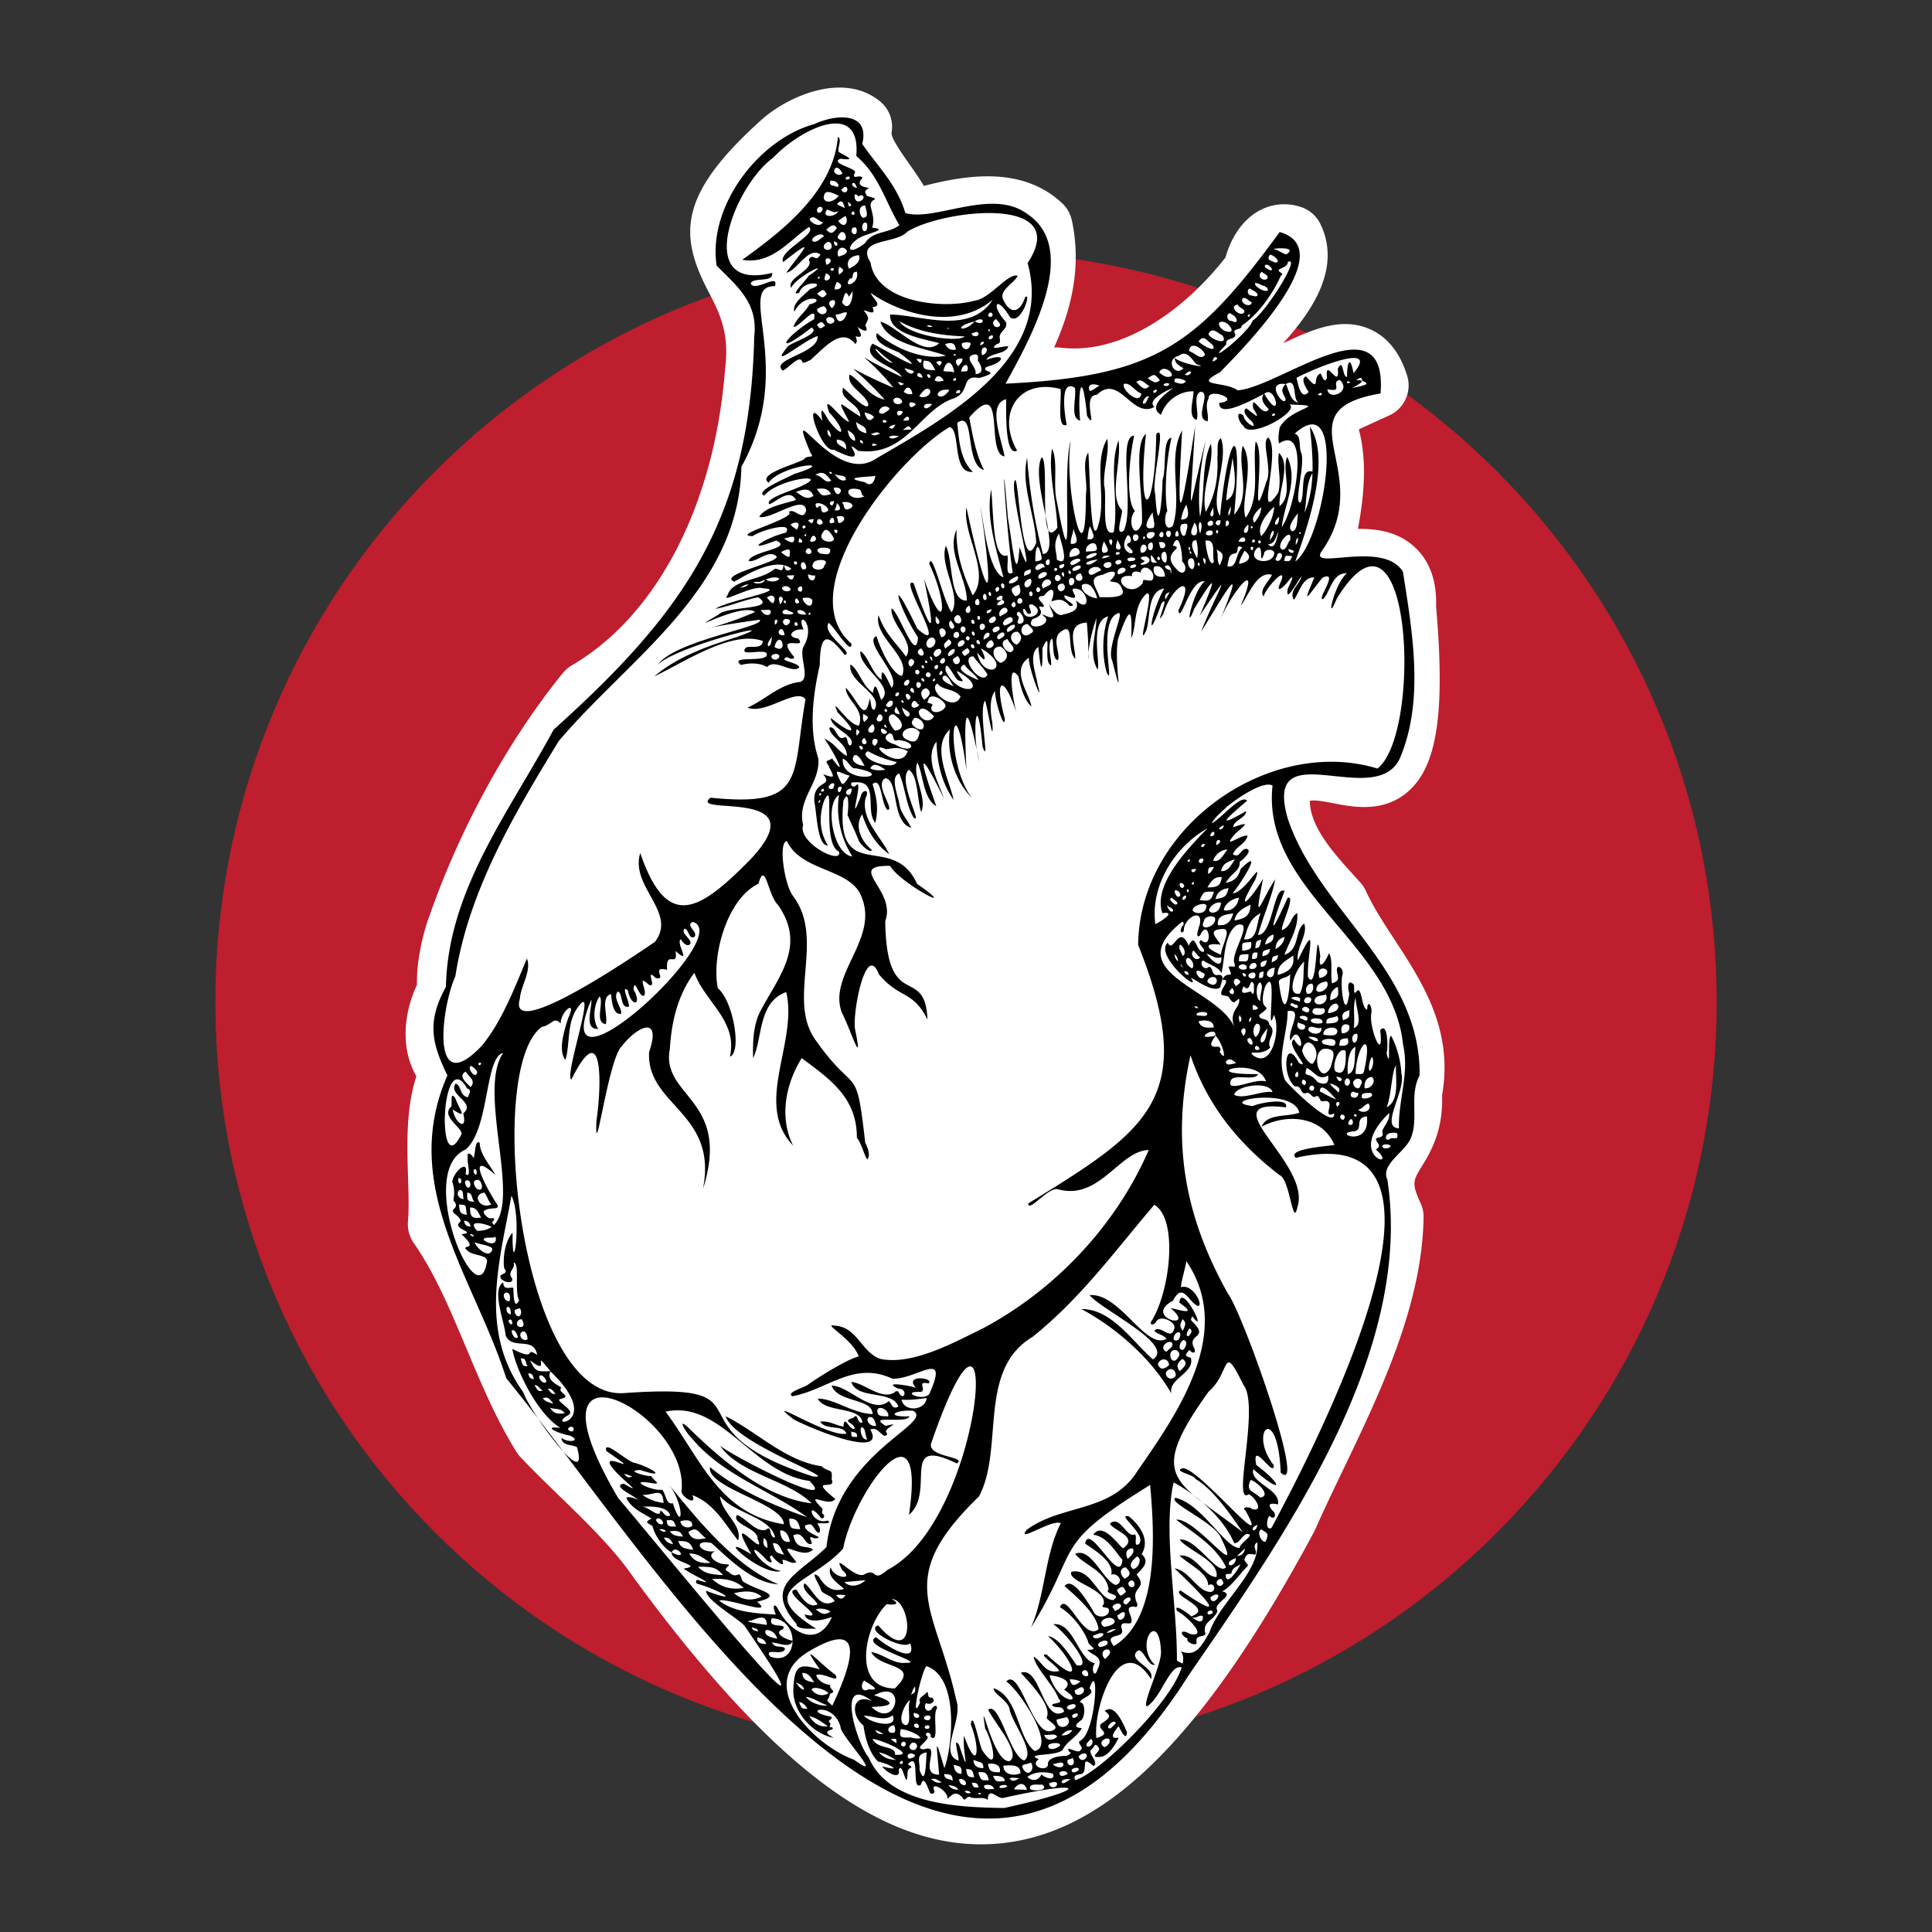 <?xml version="1.0" encoding="UTF-8"?>
<svg data-bbox="94.8 38.549 660.8 773.251" viewBox="0 0 850.39 850.39" xmlns="http://www.w3.org/2000/svg" data-type="color">
    <rect x="0" y="0" width="850.39" height="850.39" fill="#333333" stroke="none"/>
    <g>
        <path fill="#be1e2d" d="M755.6 441.02c0 182.475-147.925 330.4-330.4 330.4-182.475 0-330.4-147.925-330.4-330.4 0-182.475 147.925-330.4 330.4-330.4 182.475 0 330.4 147.925 330.4 330.4z" data-color="1"/>
        <path d="M634.74 482.07c5.07-28.73-8.68-49.77-20.85-68.38-4.83-7.39-9.4-14.38-12.69-21.56-.62-1.34-1.44-2.59-2.43-3.68l-1.93-2.13c-9.87-10.86-20.05-22.06-20.33-33.78 1.44-.45 4.12-.19 10.44 1.03 8.89 1.72 22.33 4.32 33.19-5.48 12.52-11.3 16-34.85 11.96-81.18.37-11.07-2.71-19.76-9.14-25.86-7.41-7.02-16.86-8.38-25.26-8.25 4.37-22.87 2.51-35.81.4-43.8 2.5-1.18 5.58-2.59 8.75-4.03l4.68-2.13c6.64-3.03 10-10.53 7.83-17.51-3.16-10.15-8.66-17.02-16.35-20.42-12.81-5.66-25.75.35-38.26 6.19 14.11-15.49 25.44-34.05 16.41-52.55-1.7-3.49-4.72-6.15-8.4-7.38-6.65-2.24-13.58-1.48-19.52 2.15-7.51 4.6-11.9 12.92-13.82 20-17.06 21.84-44.54 43.09-72.75 39.7-.9-.11-1.8-.13-2.7-.07 6.24-13.96 12.68-33.41 7.82-55.95a14.5 14.5 0 0 0-4.25-7.52c-17.59-16.52-42.19-12.42-60.9-7.66-2.07-3.51-4.4-6.8-6.6-9.91-2.6-3.67-8.01-11.3-7.61-13.51.94-5.21-1.04-10.52-5.15-13.85-16.07-13-40.03-2.28-51.53 7.67-36.91 32.98-37.17 50.75-24.06 75.88 4.87 9.34 9.47 18.16 7.5 34.02-.03.21-.05.43-.06.64-4.69 59.51-29.91 108.16-67.46 130.13-1.5.88-2.83 2.02-3.93 3.37-23.93 29.43-45.27 68.25-58.59 106.57-2.81 7.21-5.9 20.15-5.61 30.62-5.83 12.48-7.38 27.86-.26 40.33-4.62 14-4.12 29.88-3.68 44.2.22 7.21.44 14.03-.03 19.66a14.5 14.5 0 0 0 2.55 9.49c9.33 13.41 16.08 29.49 23.23 46.52 6.44 15.34 13.1 31.2 21.98 45.43.5.81 1.08 1.56 1.73 2.25 5.24 5.58 10.9 11.07 16.89 16.88 11.8 11.45 24.01 23.29 32.47 35.51l.22.31c59.33 81.09 106.87 117.77 153.1 117.77 2.04 0 4.07-.07 6.1-.21 48.05-3.35 91.41-45.73 140.61-137.42.18-.33.34-.67.49-1.01 3.71-8.43 7.88-17.13 12.3-26.33 16.3-33.96 34.76-72.45 35.36-110.99.04-2.18-.42-4.34-1.34-6.32-4-8.64-3.24-9.9.43-15.92 3.86-6.29 9.59-15.69 9.05-31.53z" fill="#ffffff" data-color="2"/>
        <path d="M442.6 168.88c65.33-3.17 83.82-16.31 120.67-66.75 26.81 7.7-14.83 50.03-26.36 61.79-12.25 6.37 2.06 3.73 7.87 7.88 18.29-1.26 66.17-40.56 62.88 1.4-45 7.51-1.01 34.52-26.03 69.6-5.59 8.5 27.28-5.27 35.9 8.88 4 25.87 9.59 56.36-1.36 82.08-10.69 23.18-60.4-12.13-49.41 26.32 13.16 40.32 58.84 66.64 58.08 113.31-4.66 8.77-.25 18.94-3.88 27.63-2.77 6.36-13.45 11.57-10.28 18.24 11.6 76.65-45.59 157.24-87.64 218.36-105.75 167.38-228.06-42.8-300.2-130.96-14.14-44.42-47.25-84.51-25.91-133.31-7.01-14.36-9.04-23.67-.64-38.99.79-42.5 27.97-77.14 47.39-113.19 57.43-51.58 86.56-92.58 88.3-173.11 1.82-14.98-7.99-22.41-16.55-31.14-3.94-26.2 18.54-55.61 43.03-62.31 9.18-4.3 24.57-5.7 21.07 8.77 6.54 9.52 15.35 18.01 18.97 30.4 13.09 3.84 38.04-11.16 53.59.35 23.41 15.44 1.69 54.48-9.49 74.75zm81.03 73.58c-.13 2.4 1.85.74-.1.04 1.09-2.36-1.38-2.23.1-.04zm-189.3 13.72c-6.96-.49 2.34 2.55 2.45-1.56 1.21 1.81 5.44 1.67 6.24.04-2.1-1.42-6.51.53-8.69 1.52zm180.84-5.25c.18 4.02 1.31-1.82-1.42-2.1-2.38.49.22 2.08 1.42 2.1zm-74.13 13.05c1.54-4.62-6.11 1.38.07-.03-6.59 4.21 4.06 2.22-.07.03zm-12.03-122.52c-10.61 2.64-4.82 5.56-.01-.03 4.65 2.76 4.87-3.01.01.03zm170.64 26.24c-.39-1.74-.67-1.78-2.68-.33 5.56-.23.14 2.19-1.89 3.5 2.1-.75 9.91-1.49 4.57-3.17zm-213.48-13.67c-3.31-2.53 3.52 5.71 6.83 5.69a62.803 62.803 0 0 1-6.83-5.69zm179.73 15.03c-9.75-1.45.01 11.34-.04 6.37-1.63-3.11-2.18-3.92.04-6.44 1.67 2.79 1.89 7.75 5.81 8.23-3.14-1.31-.29-11.32-5.81-8.16zm-30.93 286.81c.77-5.07-10.97 2.6.07-.03-1.22 1.92-3.84 5.29.55 4.88 1.35-.26 2.26 1.11 1.19 2.16 3.99 6.14 1.18-4.48-1.81-7.01zm-18.02-298.4c3.35 2.96 16.17 4.8 9.91 2.93-1.65-.87-4.02-6.98-7.96-3.8-6.18 1.36-1.99 9.59 2.03 5.49-3.22-1.97-3.43-2.21-3.98-4.62zm-57.5 104.81c-5.73.26 1.69 4.07-.35 4.9-4.98-1.14 3.46 2.81-4.57 5.3-3.76 5.17 7.55 3.58 5.8-.47-5.05-4.45 4.53 2.74 3.14-1.84-4.31-10.18.36 1.86 4.15.43 4.17-1.09 7.83-1.9 5.94-6.42 5.43 5.31 6.33-1.52 1.74-4.62-8.53-2.69 4.05 6.72-6.6 2.43-1.68 1.88 6.81 4.62 2.16 4.74-3.15-3.33-4.54-3.09-8.17-2.02 1.94-4.26 1-7.71-3.24-2.43zm91.9-121.16c5.6-3.32 21.86-29.16 15.43-25.75.41 2.69-6.09 2.8-3.26 4.47.71.45 1.35.88.23 1.58-4.04 8.96-10.66 17.61-17.19 21.88.16 2.29-4.54.88-2.89 3.69.66 2.79-4.5 1.3-3.89 4.58-11.09 11.14 9.89-4.88 11.57-10.45zm-309.07 462.5c-9.14-11.72 1.01 3.16-8.96-4.9 2.54 5.71 3.6 4.81 9.05 4.86-2.11 3.8 2.69 5.79 4.69 7.13-.97 1.51.24 2.01 1.03 2.77 2.35 2.1-1.29 1.82-2.06 2.7.63 1.76 6.61 4.51 4.5 6.49-11.88 6.32 16.28 4.51-8.25-19.05zm256.07-350.03c-10.59-1.46-1.64 11.17 4.71 2.97-.54-2.73 3.25.08 4.29-1.51 1.75-3.57-4.44-7.94-5.37-2.97-1.96-1.11-4.3-.36-3.63 1.51zm-9.86 2.21c4.69-4.57 1.29-5.18-3.06-2.8-7.23 1.02-2.73 5.61-1.45 9.84 2.89-.02 11.7.68 10.08-3.15-1.42-3.8-2.6-3.18-5.57-3.89zm-284.6 234.28c5.89-4.88-6.77-7.95-3.4-13.12 2.61.62 1.85 5.64 5.54 5.98.26-1.41 1.94-3.12-.35-3.77-11.69-20.35-13.63 42.82-2.51 19.94.26-2.87-9.4-7.82-4.48-12.11.35-1.23-.67-7.51 1.88-3.3 1.31 4.23 5.95 9.47-1.28 4.64.98 6.13 6.6 9.81 4.6 1.74zM356.67 726.5c-25.09 14.04.73 41.35 19.26 48.08 13.26 9.6-3.12-7.66-5.74-13.4-2.34-12.97-19.09-8.22-4.3-5.55.83 1.47-2.09 1.41-.67 2.59 1.07.68-1.15 2.57.84 1.98 2.7 1.8-6.47.82 1 4.78-10.77-2.2-18.51-12.9-17.83-21.77.41-11.2 3.47-10.66 11.63-8.42-9.93-14.04.33-2.14 6.77 2.31 2.81 4.55-5.99-1.52-8.4.32 1.29 2.94 3.97 3.96 6.16 4.24-.27 2.39 3.24 2.64-.03 3.88-.76 3.92-2.81 1.78 1 5.21 8.18-17.37 15.75-39.11-9.69-24.25zm221.39-518.76c-3.27 4.36-2.78 12.35-3.88 18.03 5.03-11.67 3.66-25.43 2.37-38.01 9.32 14.03-.62 43.13-6.42 59.4 13.04-9.59 23.26-77.49-.28-56.26 3.25.96 1.61 5.88 2.95 8.52 1.75 5.2-3.64 23.19-.3 21.64 2.11-3.73-.71-15.72 5.56-13.32zm-40.09 223.51c2.34-4.66 5.43.56 2.76-5.63 1.58-.91 3.66 1.24 2.49-2.03-1.15-4.71 9.01-18.83 1.19-16.39-5.8 4.02-5.19 14.93-6.79 21.11-1.64-3.04-4.96-3.38-8.11-5.61-1.97 1.72.98 4.73 2.4 2.92 2.32-.34.98 4.2 4.35 3.5 3.41-.2.96 3.59.91 5.45-3.15 2.58-10.48-3.12-13.03-4.19 5.5 7.89-16.44-9.8-10.14-15.45 2.39 5.34 4.87-8.79 9.23 1.36 3.19-6.69 3.1 3.43 6.69 2.61.71-1.65-3.48-3.55-1.29-5.12 5.51 4.95 3.56-10.53-.4-2.06-2.47 1.96-.48-3.72-.15-4.78 1.58-7.69-6.78-2.81-6.96 2.12-.05 2.16-2.15 1.45-1.17-.43.25-1.15 1.86-1.7.54-3.02-28.9 22.6 15.82 29.46 22.77 46.49-2.58-7.54 3.02-8.48 2.13-12.53-1.96 1.16-2.07 2.94-4.24-.17-.57-1.85-4.36-.45-3.53-2.64.01-1.98 4.4-5.8.35-5.51zm-326.82 71.8c.02 5.05 4.72 9.97 6.87 14.08-12.98-11.54-4.58 4.87 1.02 13.38.82 2.07-3.52.87-5.3 2.14-2.36.25.85 4.25 2.8 3.53.73-.16 1.57.43.48 1.33-1.44 1.27 2.26 2.14 1.04 3.45-2.56-2.05-13.39-4.94-8.04.8 25.46.46-1.61-59.17 11.44-78.28-8.1 1.68-5.95 33.67-16.56 42.52-22.4 9.8 5.74 75.93 9.5 48.86-.37-2.57-6.22-2.24-8.35-4.13-4.55-3.65 5.73.56-2.9-7.47 6.89-.87-3.32-2.05-1.16-4.91 1.31-1.02.51-1.76-.04-2.49-.68-1.03-3.49-2.17-2.28-3.63 1.77-1.46.93-2.67-.13-3.92.58-2.81.5-5.26-.46-8.11.34-4.17 7.29-10.59 5.85-3.44 2.91 2.19.5-5.34.95-7.25-.61-3.05 1.88-1.51 2.54.23.86-1.63.58-8.44 2.73-6.69zm334.9-120.53c10.76-10.6.21 6.32-3.5 10.65 5.49-.01 13.64-16.22 9.93-5.88-9.66 16.52-1.67 8.34 3.47-.52-4.26 21.78-1.38 10.65 5.35.26-1.32 7.45-5.38 16.39-7.56 24.54 6.64-.31 6.74-21.9 11.68-19.41-5.73 15.22-7.82 23.42 1.33 3.05 3.76-1.4-2.96 12.02-2.53 14.23 4.3-1.73 3.72-5.84 6.79-7.57.6 6.31-3.38 12.44-5.67 18.38 6.86-2.13 4.44-10.78 8.69-13.73 1.87 4.63-3.62 10.68-2.8 16.26 9.24-19.25 4.01-3.2 4.47 7.13 4.52 8.5 3.2-26.78 5.43-9.04-1.18 7.69 2.77 1.64 3.83-1.33 1.98 3.23.45 9.22 1.37 13.29 2.96-1.07 2.92-1.67 2.22-4.85-.81-4.53 3.37-1.77 2.3 1.21-1.14 5.26 1.23 21.07 3.07 8.11-.63-1.67-1.12-6.75 1.79-4.09.8.82-.26 4.7 1.03 3.59 2.85-4.23 2.31 7.2 5.04 7.59.1-4.99 2.42-1.3 1.83 1.56-1.18 6.75 5.69 22.5 3.9 7.55 3.27-4.1 3.61 7.69 2.81 10.05 2.07 8.28.16-6.34 1.93-7.7 2.49 4.3 4.3 10.87 4.59 16.68 2.17 7.49-9.75 23.74-1.09 24.1-.33-12.38 4.71-24.37 1.83-36.71-4.48-44.76-62.47-68.3-57.45-114.16-4.07-2.24-15.36 5.47-20.1 9.31-2.03 2.16-5.79 4.96-6.58 7.32 3.97-2.1 13.14-13.18 15.47-9.9-8.34 6.98-14.95 12.97-.49 4.55.5 2.71-5.85 4.24-5.58 7.07 6.34-2.2 6.77-2.07.94 2.77-6.74 7.76 2.57.25 5.33.96-.59 3.47-5.27 4.76-6.45 8.19 3.14 1.95 3.34-2.57 6.05-2.41 2.8.82-1.63 4.79-3.03 5.68.12 4.31-3.43 4.48-6.15 9.3 3.88-.65 5.72-2.84 6.51-6.08zm-21.72 328.97c1.69 1.64 5.43 3.97 5.12-.03-1.53-1.22-3.24 1.75-5.12.02 10.35-3.58-9.11-9.15-4.76-11.46 26.39 18.1 4.39-3.1-2.6-9.67 6.61.95 10.11 10.36 15.97 10.37 2.67-.38 1.54-4.68-1.15-2.89.01-5.44-8.14-8.95-12.61-13.11 7.13-.85 10.63 9.23 16.25 9.44 1.52-6.98-12.4-11.58-16.2-16.45 7.12-1.14 16.81 16.26 20.42 12.15-4.39-9.39-14.68-15.33-21.96-20.95 8.66-.98 29.98 28.95 19.84 8.21-2.53-6.95-23.93-15.84-20.15-17.86 11.82 2.8 21.85 22.2 28.27 22.1-.17-2.15 7.43-6.11 3.1-6.17-2.26.76-3.25 4.4-5.54 3.98-4.41-10.58-15.97-20.98-26.64-26.67-4.8 21.68 1.59 53.2 1.46 78.27.51 1.04 5.05 1.67 2.18 3.19-5.18-1.9-8.86 12.73-15.14 17.02-3.21.65 6.63-18.82 5.94-24.33-.94-18.71-11.9-2.66-2.67 6.11-3.52 1.1-5.7-10.12-8.62-4.92-1.41 3.7 8.81 6.43 6.89 11.2-14.1-22.08-25.6 13.27-24.01 25.98 7.74-2.24-.5-3.73 2.17-6.36 3.33-2.18 4.86-3.14 1.46-5.57 4.55-3.45 8.12 5.67 9.83 9.31-.27 4.51-2.86-.97-3.71-2.61-1.71 2.22-4.68 5.86.03 5.05-1.97 4.3-5.19 8.58-8.46 8.49-5.34.36 1.82-2.82-.65-4.38-1.12-2.18-1.71.06-2.57.85-2.82 1.67 3.55 5.8.59 7.55-5.94-5.38-2.37 1.57-4.89 3.34-1.61.55-4.52.32-3.09 2.85 12.39-3.6 54.56-46.38 46.45-56.7 6.64 2.56 8.85-1.93 12.56-8.27 4.57-13.43 22.28-26.58 21.07-39.7-2.63 1.73.27 3.48-.89 5.4-2.3-.15-3.61-1.15-4.74 2.14-.17 1.02 2.6 2.49 1.01 3.27-3.52 3.72-7.1 8.95-10.82 10.77 6.38 1.63-4.6 5.19-2.07 8.5-1.17 4.37-7.08 4.75-5.26 10.2-.56 1.6-4.29.36-4.02 3.31 1.05 2.86-5.2.31-3.82-1.21-3.71-1.58-3.42-4.63.93-2.08 8.81 1.94-2.11-8.48-5.49-9.97-2.26-4.06 5.01 1.02 6.11 2.29zm30.98-215.56c2.35-5.97 11.48-4.18 16.62-6.18-2.78-11.41-37.34-5.01-20.53-2.89 3.09-1.48 16.24-3.91 14.57.56-34.38-4.28 11.48 24.77 5.11 43.83-2.04 9.88-3.24-12.26-7.83-13.99-18.57-14.18-32.04-31.31-39.24-52.78-8.56 38.74-2.28 71.5 16.53 105 6.91 9.5 35.07 89.66 23.18 78.71-1.28-31.54-14.58-18.02-3.08-3.3.41 6.25-9.91-11.76-7.7-.09 12.06 9.08 11.69 13.37-1.26 1.88-1.84 6.09 12.14 8.67 10.82 15.51-1.96-.47-5.43-.92-2.55 2.55 2.16 1.52 1.3 4.8-1.19 2.49-1.29 1.29-1.78 6.65.91 5.3 17.39-32.57 96.16-182.36 10.72-162.91-4.19-3.92 13.35-5.05 16.96-5.65-5.49-13.05-21.45-13.79-32.04-8.04zm1.15-322.54c-4.32 1.96-19.96 11.18-19.82 3.97 10.34-1.28-5.04-7.06-4.63-2.01-1.92 3.29.25 7.1-.46 10.07-6.33-.92 1.97-12.84-3.12-12.99-3.66 1.38-.38 9.72-1.77 12.37-4.09-1.39-1.19-9.02-1.33-12.56-6.34-.18-12.39 4.38-14.27 10.35-8.76-5.06 12.35-15.17 2.27-10.51-3.28 1.83-7.86 4.6-5.23 7.07-9.93 5.26-15.37-14.97-25.31-5.36-7 0 .83 16.85-4.32 9.27-2.27-23.12-4.23-9.52-3.03 2.06-4.68-.93-1.42-10.51-2.33-14.44-6.89-4.22-4.44 12.31-3.6 16.26-4.48 2.24-2.15-12.15-2.7-15.71-18.65-4.9-28.33 11.06-19.12 27.11-5.43 2.92-4.8-17.3-4.81-22.62-8.59 2.07-1.82 18.32-.72 25.17-8.68-1.24 1.19-36.22-15.53-17.15 1.54 8.11 2.83 15.95 6.5 23.15-8.8-2.51-3.59-26.62-11.77-20.8.72 7.33 1.16 16.24 6.85 21.61-9.36.9-5.16-18.37-10.2-19.75-23.39 13.72-70.31 72.08-43.23 95.37.22 5.69-7.88-7.87-10.02-9.15-3.38 4.86 11.74 13.38 7.02 14.08-8.1-10.56-10.8-8.77-10.96 4.54-2.82 12.51-5.02 27.65-.63 41.03.96 10.88-9.53 17.94-6.67 29.32-2.6 7.79 17.41 17.94 15.78 11.71-7.82-3.5-1.43-33.25-6.56-22.37-2.23 6.37-2.19 13.66 1.69 19.62-4.73.55-4.91-14.62-5.99-19.2-.61-10.01 8.72-6.32 3.87-12.1 5.83 1.99 4.85 1.47 2.12-4.28-1.73-1.99.54-1.51 1.82-2.71 8.3 11.41-1.13-6.15-3.48-8.63 4.54 1.69 5.89 5.38 10 7.57.03-5.86-7.2-7.84-7.75-12.4 2.79-1.46 3.5 6.2 6.56 4.23 1.95-.89.91 3.61 2.8 3.53 3.33-3.85-8.94-7.65-8.65-12.08 8.51 7.01 13.62 8.26 2.97-2.45-3.75-8.48 4.68 5.81 9.38 5.8 2.7-7.48-5.77-10.98-5.79-16.71 5.73 6.24 8.3 15.95 10.57 4.82.62 1.39.38 5.5 2.1 4.81 3.99-6.89-12.03-12.04-10.6-19.84 3.65 2.29 5.09 9.33 9.88 12.47 1.01-6.61 2.48.66 3.67 3.14 6.58-5.91-10.32-14.29-9.17-21.53 3.7 2.69 5.17 10.14 9.39 12.66-.81-7.92 2.98.98 4.3 3.54 4.67-5.02-12.89-20.27-6.61-22.74 2.01 6.71 7.36 17.22 11.22 17.48 3.85-8.48-12.64-17.24-10.34-26.7 2.95 8.52 8.34 12.77 12.07 18.26 4.37-5.97-7.04-14.54-6.36-21.27 3.26 1.45 10.86 24.96 11.65 12.78-8.96-13.77-13.64-31.66-.32-3.88 15.03 13.38-8.87-23.45-1.61-19.97 9.94 28.39 8.8 18.38 4.57-1.94 9.39 26.79 10.81 11.39 2.34-6.58 1.16-6.76 6.39 17.31 9.85 21.31 4.56-7.38-5.63-20.62-2.57-29.2 3.32 6.01 1.31 24.48 9.24 24.06.05-9.87-9.09-21.34-4.5-31.21-.36 10.7 2.92 19.83 7.09 28.93 8.15-9.84-4.68-27.17-2.77-38.71 9.97 45.74 12.4 42.62 6.16-.59 1.66 8.69 3.51 28.64 10.13 31.38-2.99-11.95-7.84-26.2-5.39-38.67 1.11 10.02.51 31.49 7.09 28.93.86 2.06-1.46 9.93 2.41 7.59-2.77-16.54-5.74-67.62-2.11-23.76 1.67 8.65 3.71 31.72 5.1 12.6 8.24 21.98-2.96-17.9-2.45-27.89 2.02-11.76 2.56 43.56 9.77 26.03-.32-11.71-6.94-25.73-3.97-37.46.93 13.35 3.28 28.66 6.97 42.37 8.63-.91-5.74-31.67-.66-42.56 3.82.47-1.93 42.89 6.98 30.96-.27-10.76-4.19-24.43-2.32-34.84 2.82 6.16.19 16.33 2.19 23.72 8.2 44.57 1.8-14.57 6.05-27.07-3.29 18.11 6.74 65.6 6.64 23.74.91-5.79-1.92-14.1 1.05-18.68.74 6.56.88 48.41 4.99 29.69 2.42-11.28-2.48-25.75 3.35-35.71 1.11 5.89-1.88 13.93-1.34 20.64 1.36 4.74-1.64 22.96 4.18 20.48 2.39-12.91-2.32-28.28 2.12-40.41 1.5 9.19-4.47 24.8 1.56 30.69.32 2.06-3.4 11.67.69 9.14 5.04-9.96-2.86-41.44 4.65-41.95-2.37 11.1-3.66 28.84.34 33.16-3.68 4.22-.21 13.59 3.05 5.54.75-10.9-4.06-34.74 1.81-39.47-4.13 38.32 3.81 38.75 4.53.14 4.72-5.46-2.32 21.47-.46 26.26 1.2 19.82 3.03 4.45 3.23-6.24 1.8-4.73-.22-17.87 3.92-18.42-2.55 11.39-3.12 25.41-1.82 32.22-1.6 2.17-1.46 9.66 2.37 6.61 4.34-12.7-2.51-30.34 4.15-42.04-2.94 50.51.15 33.82 5.71-1.8-2.81 47.26-3.34 37.96 4.82 5.43-2.41 11.5-3.9 24.11-2.65 34.38 2.21-9.4.55-23.65 4.77-32.14 1.67 8.78-4.71 20.35-2.23 29.97 4.12-7.54 5.53-14.77 5.08-23.85.41-2.52-.62-7.19 1.55-8.61 3.63 9.55-5.17 26.43-.37 34.27 3.62-36.4 10.28-45.34 6.22-.6 7.84-8.78 1.25-21.21 3.8-30.33 5.5 8.46-1.36 25.32 1.27 31.67 6.69-9.21 2.9-22.77 4.37-33.51 4.78 3.93-3.02 42.81 4.71 17.65 2.92-5.23-2.61-18.52.99-19.37 5.58 6.63-6.21 39.57 4.22 24.27 1.71-5.7-.64-12.54.35-17.58 5.41 5.34-.3 16.49.26 23.49 6.41-5.35.71-15.76 3.38-21.75 5.02 10.49-1.29 20.71-2.39 30.94 6.4-9.05 12.16-45.75-1.14-36.84-.73-1.83-.09-4.85.16-6.86 4.65-9.33 23.15-9.76 4.29-10.26 5.09 2.71-17.65 15.78-20.27 9.3-2.08-1.42-3.74-7.43.19-4.37-.23 2.52 6.52 6.98 3.71 2.65-1.24-1.21-4.9-4.33-2.63-5.89 1.8.88 7.55 6.89 3.12.05-1.14-7.95 4.26 4.85 6.84.27-1.79-1.61-4.12-4.45-2.02-6.78 8.44 14.14 5.15-4.62.01.1zm-199.85-14.82c-.89.14-2.98 1.87-3.54.62-1.07-3.43-6.29 3.26-8.59 3.92-5.61-5.05 15.97-7.45 15.42-15.18-6.01 1.73-22.24 15.79-13.12 4.53 2.2-2.01 14.65-5.69 10.47-8.29-18.04 13.99-11.64 3.63 1.06-3.64 1.58-7.43-7.08 4.16-9.03 3.28 1.11-3.65 5.45-6.6 6.97-9.81 8.46-2.04-2.1-5.76-6.56 3.17-1.44-3.59 5.13-7.92 6.79-9.89 8.51-2.58-2.64-4.64-4.69 1.56-4.74 1.91 3.24-5.59 4.02-7.33 11.82-8-5.24.02-7.59 5.21-2.12-4.14 9.24-7.7 8.1-11.66-.82-.97.74-2.55 1.75-1.81 1.78.63 1.8.59 3.08-1.21-5.35-3.83-10.14 7.04-15.06 8.01 6.95-9.74 14.32-17.08-1.37-4.69-2.35-4.83 15.06-12.11 11.43-15.47-8.35 5.4-16.24 16.76-29.42 14.46 15.58-11.28 40.02-29.14 42.07-54.07 1.92.84-.11 4.62.27 6.44 1.69 1.51 9.32 4.23.82 3.14-4.95 2.14 7.99 4.32 6.35 6.23-1.59 3.53 2.57.3 3.37 2.26-2.7 2.9-.57 3.81 2.9 4.39-2.08 1.37-2.02 1.48-.91 3.5 7.08 2.1 1.44.45 1.59 4.36.75 3.47 1.88 6.11.67 9.62 6.45.63.49 2.01-2.77 3.24-8.38 2.77-9.91 10.85-.33 3.58 3.33-5.54 10.18-4.1 15.11-7.91-6.32-10.71-9.1-22.15-18.96-30.45 2.22-25.4-24.88-11.78-36.63.79-16.8 11.97-35.71 59.33-.41 50.65.72 4.51-8.46 1.66-9.43 4.67 1.74 4 12.66-4.91 10.64 1.14-17.71-.08 9.69 35.6-14.76 79.56-1.02 53.81-49.4 83.98-80.39 120.72-19.84 32.43-39.63 65.94-45.5 103.5-6.08 13.35-11.48 55.04 11.71 30.52 9.12-11.14 14.55-26 19.8-38.3 2.11 5.44-2.79 12.16-3.12 17.72-5.72 19.57 51.7-19.79 59.42-25.06 10.11-12.94-11.05-24.25-6.42-39.09 11.84 34.41 25.92 25.77 48.65 2.62 29.95-32.04-28.25-18.69-17.72-27.01 42.37 4.32 35.76-9.02 41.8-43.3-3.9-5.36-17.55 6.87-25.53 3.67 7.72-3.45 14.49-10.49 23.21-11.32 4.62-1.72-.69-11.25 1.45-15.55 6.06-10.32-3.83-16.53.01-7.49-4.36-.7-8.41 3.17-2.32 3.94 4.33 5.52-11.07-2.89-1.76 8.2-.46 1.38-2.27.45-3.19-.05-4.63 1.7 5.62 2.35 5.33 4.63-3.17 2.85-10.74-4.21-14.15-.19-2.17-1.65-7.19-2.14-11.49-.95-5.5-4.54 11.97-.72 11.45-4.8-.38-2.82-13.31 1.62-9.09-2.94 2.57-.77 6.77.87 7.39-2.78-13.54-5-34.49 9.14-47.87 15.57 9.84-8.55 23.61-13.45 36.13-17.29 24.78-8.79-26.19 3.84-34.55 12.05 7.81-10.7 47.64-16.65 44.84-19.73-35.6 4.78-24.67 6.46-2.06-3.39-5.98-4.62-33.87 11.58-16.07 1.13 3.55-3.9 26.21-1.95 17.41-7.64-6.46 1.3-12.36 3.88-18.75 5.12 4.65-3.58 33.19-8.4 20.76-9.06-4.35-1.55-18.76 6.99-15.53 3.21 2.15-7.18 13.79-6.39 20.21-11.29 1.51-1.79 4.06 2.09 4.38-1.44.71-2.38.02 3.83 3.58.93-6.51-5.18-18.67 1.9-25.11 5.68-7.61-2.93 19.83-8.52 18.64-11.09-3.61-3.46-9.02 2.93-12.35 1.95.95-4.25 20.14-5.48 12.07-8.96-15.39 5.93-4.45-1.5 4.28-3.45 3.79-5.36-11.56-.86-14.51 1.47-10.79-.04 19.29-7.85 15.89-10.61 2.35-2.03 6.09 4.5 7.59-.57-.46-7.77-16.05 4.45-20.63 2.68 2.84-4.53 10.88-5.63 16.17-7.38-2.8-5-7.54-.05-11.67 1.88-2.21-2.01 7.17-5.18 9.6-6.17 22.15-8.41-5.12-5.83-11.95 2.35-4.45-1.95 10.32-7.89 13.36-9.56 20.76-6.43-5.87-4.13-11.4 3.91-5.3-3.81 12.2-8.18 15.53-10.3 1.21-2.06 5.05-.2 2.97-2.69-11.88-28.68 10.11 15.06 28.8 2.36 31.03-18.07 78.39-43.84 66.7-86.07 19.99-30.29-37.53-23.48-52.95-13.81-5.08 5.66-22.96 2.73-16.22 13.49 2.63 17.77 31.82 20.74 45.72 16.9 6.91-.77 14.69-12.37 19.08-10.97-1.5 3.27-8.27 6.35-6.44 10.34 3.06 6.72 7.27 6.25 9.71-.86 3.01-2.93-1.84 12.59-6.63 8.75-6.26-10.27-8.47-5.16-1.92 1.97 1.49 3.38-3.57 4.23-2.51 7.79.02.94.04 1.88-1.32 1.97-4.43 3.44 3.08.72 4.99 1.1-1.29 3.72-8.04 2.67-9.72 5.96 8.7-3.28 8.49.92.2 3.04-3.52 2.65 7.76 1.69-3.24 4.92-8.93-1.6-2.98 6.73-12.48 9.4-14.19 5.73-20.1 25.35-40.91 22.65-8.94-7.28 7.97 9-10.7-.53-5.42 1.82-14.3-25.51-5.01-12.66-1.24-7.56.5-4.01 2.87-.04 7.69 9.61 6.72 3.14.16-3.61-3.61-10.05 5.05 3.38 8.8 4.07-6.3-11.79-3.98-7.67 4.88-2.28-.14-5.95-9.43-7.19-7.57-12.67 2.35 1.74 11.07 11.19 11.13 7.18-1.52-4.8-9.79-7.87-8.25-13.04 5.11 2.98 8.47 9.72 15.44 11.02-17.04-18.64-20.63-15.41 3.83-5.23-14.03-17.24-21.15-16.35 3.71-4.68-2.48-4.66-18.22-7.68-12.95-14.7 3.23 1.37 28.18 16.5 11.78 3.93-3.16-1.44-11.62-4.26-9.84-8.57 7.63 6.54 20.07 12.07 30.38 9.97-8.34-3.31-25.48-4.88-28.83-14.96 7.01 1.61 18.91 16.25 25.86 9.4-6.86-1.85-22.11-4.15-21.58-12.57 13.01-.01 35.03 9.31 45.22-6.6-16.24 13.84-40.55 6.38-53.69-2.89.47 2.15 5.71 5.69.73 6.21 1.7 4.2-2.08 1.53-3.93 1.42 3.31 3.97 1.62 3.96.79 6.7 1.99 3.9-1.88 1.86-3.41.6.9 2.28 3.17 5.24-.9 4.1.31 1.25 1.09 2.37-.15 3.42-5.98-7.74-13.59 1.68-19.84 7.16zm-60.96 524.77c-4.06-2.23-7.6-7.89-8.46-11.66-2.96-1.69-3.19-1.63-.43-3.28-3.66-2.29-8.61-4.35-10.94-8.75-.5-1.51 4.03-.09 5.06.53-1.26-1.6-12.06-6.14-6.29-7.13 10.95 6.42-4.19-3.91-6.24-8.93-.86-4.16 15.41 6.15-1.52-5.48-1.29-5.55 9.54 5.1 12.67 5.28 7.62 2.2 14.57 7.16 2.41 3.14-7.41.1 3.09 2.97 4.74 2.64 1.31 2.36 5.19 3.93-.22 3.05-10.58-1.9.47 3.67 5 2.97 1.7 1.71 1.75 6.88 4.71 5.91 4.67 14.19 5.09-.18-2-8.47 11.15 13.37 28.17 35.7 48.51 44.2-11.29-.66-21.27-10.74-29.5-18.2-8.46-1.79-5.44 4.67 1.68 3.62-4.74 2.1 1.17 5.91 4.78 5.74 3.73.12-2.49 1.93.87 3.2 4.77 4.45 4.36-2.13 6.26 4.1 5.34 4.23 19.94 5.95 6.5 9.23 8.19 6.68-12.8-1.81-16.71-.57 6.43 5.27 16.8 5.69 25 6.18-1.74-3.69-.82-5.32.81-2.7 5.36 10.64 17.6 17.88 23.85 3.77-3.42 1.24-11.09 3.25-11.98-1.11 11.95 3.11-11.93-10.45-3.68-10.95 2.33 3.6 5.37 8.38 9.31 6.53-1.21-2.82-7.46-6.07-5.76-9.31 3.68 2.24 6.59 11.99 13.27 7.88-1.14-2.71-5.26-2.87-6.07-5.02.45-.55-5.73-9.69-.86-5.77 2.55 4.24 5.87 7.09 11.12 5.37-2.69-2.39-7.83-5.61-5.85-9.52.85 4.76 10.78 5.96 5.04 1.3-4.81-9.05 5.68 4.59 9.91 1.76 5.66-2.96 3.09 4.08 9.96-1.86 43.53-22.46 51.48-149.22 19.18-55.48-1.08 6 16.1 5.54 11.37 8.62-25.7-12.57-8.94 12.2-21.05 22.58 7.84-52.7-23.78-11.46-28.99 14.87-13.84 15.63-40.34 17.65-11.83 35.27-2.32-.08-8.78.55-8.69-2.1-14.88-17.13.65-21.52 13.18-33.79 4.64-41.68 47.95-54.5 38.15-60.04-8.15-.59-12.53 2.88-1.58 2.46-1.48 3.6-19.21-1.1-10.46 4.2 7.97-1.98-1.62 1.19.39 3.04.54.76-.09 1.36-1.08 1.32-2.21-1.24-3.11-3.78-6.11-2.79 7.31 13.23-25.46-.01-33.7-4.42-15.29-11.77 15.85 8.37 23.18 6.23-1.59-4.16-8.93-1.19-11.57-5.25 3.87-.53 6.9 1.7 10.28 2.19.4-5.89 2.62 1.97 4.92.95.1-2.73-6.33-3.14-.57-4.82 2.28-2.74 1.39 2.96 3.97 2.05-.78-7.24-16.29-4.06-19.65-10.47 6.89-.23 15.62 6.61 24.14 6.76-.11-7.07-15.09-4.88-18.05-12.47 7.09-.36 17.92 13.06 25.16 6.79 1.54 1.18 1.43 3.89 4.24 2.4-2.52-7.43-18.28-2.93-20.71-10.86 5.54.38 13.26 8.18 19 4.64.5-.86 1.77-.68 1.91.08 2.3 4.3 4.25-1.79-.07-1.69-8.12-3.6 5.54-1.34 7.66-.39-5.78-6.24 8.66-4.37 5.42-1.95-5.42-1.25-.61 2.74-3.27 3.72-10.36-.41 2.36 4.99 3.99.21 8.4-19.3-5.92-5.63-16.6-6.03-16.88-8-28.65 4.92-43.99 7.71-3.17-1.65 6.01-4.06 7.07-5.26 6.74-4.61 16.97-10.86 22.17-12.29-3.05-8.04-16.24-14.61-10.69-13.52 9.98.45 11.76 11.67 20.13 14.63 14.26 2.91 32.25-7.12 45.41-13.55 31.85-17.03 58.43-45.33 72.77-78.38-12.87.19-21.61 22.41-39.99 17.25-4.29-1.05-12.9 10.54-13.05 6.26 52.6-32.31 75.27-46.5 48.37-113.8.67-52.95 58.64-91.94 105.37-77.62 20.1-15.96 14.86-127.73-17.83-74.98-5.54 13.29-1.03-6.9 4.38-10.97-6.37-.31-7.2 7.72-10.4 11.31-3.51 1.1 7.44-12.82-.34-9.4-6.73 8.33-9.29 13.26-3.61-.07-5.28-.34-6.65 6.83-8.99 9.81-2.42-3.91 2.7-6.84 3.28-10.31-.92.83-7.32 12.92-5.98 5.5.65-1.75 3.3-6.31 1.18-4.67-2.48 3.64-7.39 8.06-4.02 1.04 2.53-7.15-7.52 4.19-7.76 7.04-2.36-2.91 2.57-6.83 3.61-9.61-6.75-1.68-10.22 9.11-13.76 13.7 9.54-22.48-3.8-6.36-9.07 6.24 13.65-33.01-1.55-5.42-8.32 5.1 7.07-18.07 16.03-31.7-.63-7.05 6.84-15.96 8.33-20.57-2.38-3.05-4.75 12.3-.63-7.98 4.62-12.04-6.6-1.09-10.63 19.09-11.66 12.88 8.44-17.41-2.76-11.25-6.55 1.36-4.64 7.84 3.54-9.74-.88-4.49-7.12 20.29-4.57 3.49 1.22-6.62-7.49 1.25-6.02 12.42-7.81 18.26-5.41 11.52 5.61-22.79-1.04-14.87-4.69 5.57-3.33 13.46-5.66 18.54.57-14.83-.99-13.18-5.74.08-2.21 11.03 3.04 31.83-2.64 9.73-2.76-5.55 6.47-23.33 2.22-20.64-8.94 3.67-.8 34.49-4.73 25.6-2.18-8.16-1.72-17.07.73-24.42-8.5 2.11-3.17 21.06-4.68 23.38-4.07-6.96-.55-15.05-.5-22.55-6.32 18.34-2.05 28.13-4.19 1.93-9.67.41-4.97 10.25-5.11 15.99-4.35-4.57.45-18.11-7.32-11.15-2.49 3.82.73 8.34-.23 11.67-3.39-.06-1.33-12.24-3.29-8.75-1.31 3.72.44 7.84.22 11.07-3.82-1.25.73-17.46-3.84-7.53.11 12.24-.79 9.66-1.79-.59-4.59 3.22-1.02 11.64-.34 16.48 3.08 10.99-4-6.86-3.85-11.73-8.02 5.49-.18 14.87 1.17 21.45-3.21-2.66-4.82-8.75-5.71-13.15-5.76-8.06-1.88 13.45-.65 16.71-5.36-17.23-10.56-17.46-5.39 1.78.1 6.35-4.73-8.8-4.23-12.16-2.67 3.26-2.14 9.5-1.26 13.86.78 12.48-2.47-8.97-3.25-9.57-3.01 4.26 2.41 29.58-1.04 20.25-2.66-28.65-4.8-4.87-1.48 6.67-5.77-28.93-7.01-23.77-5.59 3.73-5.7-43.23-10.15-4.4 2.3 12.05-7.43-7.5-11.06-19.35-9.65-30-8.37 7.64-.26 21.85 1.69 31-5.34-7.64-7.33-16.51-7.54-25.69-5.55 7.04.79 17.68 3.26 24.96-10.28-20.7-12.18-21.27-3.35 3.42-5.84-3.23-5.7-14.08-8.35-19.2-2.41 6.16 4.45 15.13 1.71 21.85-1.85-5.25-1.3-16.08-5.47-18.66-5.27 4.61 6.61 24.93 2.04 20.95-3.35-5.84-3.79-14-6.31-19.32-4.16 1.63-.31 10.06.15 13.69.69 4.03 3.57 6.74 5.17 10.22-8.91-2.56-5.3-21.19-11.41-21.8-5.07 2.83 4.32 13.69 1.03 13.96-3.01-2.53-2.47-15.03-6.61-11.37 1.83 6.27 2.67 10.54 1.23 17.04-4.76-5.19 2-18.93-9.25-17.79-2.42-.54-1.47 2.74.53 1.55 4.1-5.05-3.91 20.3 2.2 4.91.61-3.55 4.32-3.69 2.22.37-2.2 9.38 6.83 17.13 10.39 24.73-6.11-4.28-9.67-10.65-11.91-17.51-3.37 4.8-.82 11.51 4.3 15.7-.95 1.59-4.95-2.39-5.81-4.12-1.54-4.05-3.55-8.05-4.92-11.31.36-2.38.92-12.24-1.81-6.25-3.89 37.88 21.67 12.98 32.4 36.56 20.5 14.43-7.36-.05-11.84-7.89-19.94-.31 2.95 10.62-2.16 24.29.55 40.91 17.57 18.65 18.6 43.35-6.52-13.05-12.24-8.92-21.42-19.96-5.75-14.88-11.85 18.08-10.42 24.42 3.74 18.4-2.17-.51-5.79-7.37-6.45-16.58 16.08-32.27 8.74-50.71-4.48-13.17-26.6-11.15-32.97-24.93-3.87.2-1.22 18.99 2.63 24.11 14.36 18.89-2.74 45.29 9.79 63.21 18.22 25.99 17.92 9.11 22.03 45.43 1 1.89 2.58 5.77.83 7.38-1.55-2.62-2.36-6.75-4.51-9.62.06-17.51-11.69-25.62-24.27-34.98-7.24 11.59-9.92 26.39-3.77 38.51-17.54-18.36 2.18-45.15-3.04-67.59-12.53 4.4-10.38 20.63-14.6 29.09-.12-6.78-.04-13.43 2.73-19.75 8.22-16.04 20.97-29.25 8.31-47.6-4.55-4.26-5.7-20.14-8.66-9.4-13.8 6.42-20.76 31.76-17.9 45.97 6.71 5.46 10.73 28.11 5.32 30.13 3.55-15.76-10.97-24.08-15.65-36.92-7.3 9.62-10.1 21.76-10.78 33.49-4.11 21.33 27.29 21.83 14.55 61.72 6.75-33.76-24.93-36.7-23.69-60.34 5.56-16.06-4.74-11.85-12.22-2.36-5.96 6.49-11.76 53.63-10.96 32.66 2.28-15.26 3.23-47.02-11.05-18.14-3.34-1.64 12.41-45.94 2.43-31.21-4.52 6.77-2.97 16.21-5.04 22.49-3.36-4.1-.45-13.02 1.16-18.19 4.26-9.08-3.35-3.05-3.25 2.21-2.85-3.36-4.04.75-8.25 1.47-25.53 17.94-9.24 165.13 36.42 161.18 67.64-4.74 16.12 15.12 82.74 36.66 13.28 1.88-34.59-14.44-38.24-26.42 13.57 6.7 26.29 19.73 42.1 21.96 3.7 3.13 4.98.54 4.5 5.74 2.5 5.53-11.03-1.64 1.62 8.68-2.84 4.07-14-4.34-5.92 4.02.87.59-.6 1.9.55 2.69 1.39 1.22-.69 2.86-1.49.93-6.32-7.67-3.62 4.24 3.54 1.83 2.48 2.04-3.62.76-4.65 1.46 2.14 2.16 1.28 6.37-1.21 2.09-1.5-2.18-1.5-2.18-4.13-1.35-.63 3.62 10.26 5.51 4.14 5.66-3.73-1.6-.67 1.23-1.33 2.45-3.13.88-3.31-6.01-7.96-3.8 1.39 6.86 5.56 4.11 8.63 6.23-4.66 5.42-17.77-7.11-7.32 5.53-1.81 1.33-4.14-1.19-6.24-.88 1.85 4.36-3.58-.18-4.44-1.89-2.89-.23 2.43 4.69-1.99 2.31-11.32-12.43-4.35 2.67 5.94 4.44-8.68 2.59-31.1-18.5-13.07-7.32-12.39-21.73 7.38 3.27 2.72-6.9.25-4.75-11.84-6.5-8.99-10.46 4.11 1.47 8.63 8.28 12.98 6.36 2.37-2.16.95 3.77 3.73 3.57-1.85-8.97-17.68-10.49-24.23-18.2.5 7.15 10.04 12.69 7.95 19.52-5.64-7.06-10.67-16.56-20.15-19.97 2.36 5.17-5.12.58-4.75-1.84 3.83-34.73-73.14-73.48-27.84 3.17 17.66 20.59 108.04 132.49 55.47 56.04-3.55-3.63-17.04-11.33-16.81-15.27 16.29 6.03 6.17-.27-3.93-3.12-1.04-.6-.4-2.22.8-1.46 9.37 2.96-4.87-3.3-6.7-5.21 9.08-1.33-5.92-2.79-5.31-7.13 8.12 4.2 1.76-4.33-.01.05zm217.8-94.08c-1.42-1.91-4.43-2.01-5.31-3.53 2.29-2.93 7.03 4.22 8.5-.3 2.01-3.39-6.1-7.12-7.74-3.65-.45 1.1-2.81 1.98-2.29.09 8.47-13.07 12.17-45.37 1.46-51.57-17.58 20.64-32.23 40.98-53.56 58.13-24.47 14.62-12.4 49.05-23.56 70.19-38.08 36.94-19.16 47.89-10 89.86 2.98 8.44-7.92 23.26.8 26.43.96-.24-2.8-11.43.4-6.8 5.34 15.86 1.36 2.96 2.16-4.11 6.04 16.82 7.3 5.78 3.02-4.89.78-7.08 3.64 8.8 5.06 11.38 7.83 11.31 4.45-4.4 1.25-9.6-2.71-18.27 3.2 15.15 10.72 14.29 5.46-3.39-6.88-17.11-9.4-22.66 5.11-3.73 9.39 20.39 15.83 22.35 5.17-3.27-4.96-16.2-6.35-22.14-.35-4.26-7.51-7.24-7.06-9.64 11.01 3.87 10.26 21.44 17.98 27.62 9.65-1.8-6.27-26.25-12.42-30.61 6.16-6.37 11.69 25.04 20.06 21.7 4.99-1.72-3.38-4.78-2.17-6.09 2.01-5.5-8.03-15.37-11.5-19.45 8.83-3.02 9.68 22.85 19.04 17.18-.62-3.25-3.82-1.11-5.33-2.84.19-1.33 5.54-.39 2.86-3.07-2.34-6.13-10.3-13.5-10.91-18.36 4.18 2.55 4.8 7.65 11.22 6.36-.87-2.47-9.92-7.86-5.51-7.25 17.98 16.74 11.33 1.58.58-8.13 4.76.61 9.57 8.46 12.59 12.8 8.55 1.87-6.24-15.88-10.3-18.02 9.01-1.15 10.9 15.63 18.4 17.23-2.09 2.06-.18 7.21 1.13 2.61 2.98-5.97-2.15-5.77-4.5-8.58 5.94-.06.32-1.64.35-3.62-1.38-4.06-6.14-11.36-12.44-15.18 3.23-7.19 10.29 15.17 17 9.77-.44-6.49-10.07-14.79-14.94-19.02 3.56-4.68 10.38 7.48 12.66 10.99 1.43 3.88 7.77 2.62 6.76-.83-.3-1.25-4.03-.18-2.25-2.04 2.07-6.73-16.1-10.01-14.17-14.39 8.79-2.24 11.94 12.52 18.45 12.39 4.26-2.85-4.26-2.36-2.08-4.61-.79-8.1-11.09-10.91-14.71-15.69 7.01-3.25 12.25 11.76 17.84 13.68 4.08-1.17.59-5.86-1.95-4.45 1.42-5.57-7.06-10.71-11.49-13.77 1.79-9.83 15.4 19.35 16.42 7.19-3.66-4.34-6.71-10.12-12.86-11.13 4.11-5.6 10.26 3.64 13.12 6.06 7.21-5.12-4.36-7.83-5.76-10.88 4.04-3.88 7.17 5.37 10.23 4.89 2.67-1.16-.48 5.87 2.5 4.11 3.87-4.12-10.38-13.43-4.43-12.26 6.06 5.04 9.02 11.05 5.67 16.65 3.82 3.58.28 6.22-2.24 9.02 5.51 6.78-3.42 5.04.34 12.93-.02.91-.11 1.72-1.45 1.13-5.01-.05-.27 4.31-1.21 6.88-.1 1.67-5.67-1.45-4.15 3.1 1.48 4.63-8.4 1.1-3.57 7.47 20.01-12.11 18.01-48.65 16-70.98-44.31 27.44-29.83 26.17-52.47 62.91 6.34-14.48 6.06-32.19 13.13-46.02-3.55-2.12-19.92 9.07-15 2.89 15.23-11.42 37.28-7.43 48.79-25.95 18.09-26.06 42.56-61.23 21.49-92.34-.67 4.19-1.96 7.4-2.41 11.49 7.19-2.15 12.45 15.25 3.69 4.94-3.2-3.97-4.96-3.15-7.12.94-13.92 7.57 11.07 13.65-1.11 3.29 3.87.74 12.38 3.65 3.87-2.4.94-9.39 13.09 15.59 5.71 6.04-.67 1.34-.77 1.42-.2 2.11 8 7.64-1.86 5.43.77 11.39 1.46 2.43-.16 3.43-1.8 1.31-1.88 1.9-2.36 2.71.58 3.42 1.87 6.7-9.92 9.09-8.6 15.67-8.89-15.47-24.23-28.83-39.59-37.12 13.22-.04 22.03 13.78 31.47 22.17 10.16-6.32-22.49-21.76-27.86-28.26 13.22-1.25 24.85 24.44 33.87 19.18zm36.2 68.43c-7.63 5.44 5.1-38.8-2.38-48.2-9.56-19.41-5.41-5.4-15.3 3.07-27.34 38.2-15.07 38.76 15.08 61.89-3.6-4.95-11.97-18.23-20.85-23.49-.99-2.11-10.04-3.3-5.65-4.69 6.94-.65 39.92 40.6 27.69 18.67-2.23-1.73 2.05-1.91 2.86-.68 5.5 1.32 1.32-5.31-1.45-6.57zm-256.68-36.33c15.41 20.73 23.51 44.94 52.06 49.57-.12-9.25-33.99-15.95-32.53-25.19 12.81 10.71 30.03 17.66 42.7 22.06-15.12-11.37-37.34-18.51-50.61-34.66-1.92-1.64-7.1-9.62-1.94-5.06 14.69 14.37 34.28 31.32 54.55 33.61-9.95-10.22-31.64-12.84-40.22-25.29 6.96 5.39 52.67 28.63 39.32 15.43-24.79-3.16-39.08-35.83-63.33-30.47zm90.82 127.37c-15.92-12.14-6.82 18.43-1.46 24.73 8.8 20.81 39.37 22.07 59.69 22.35 38.11-8.33 37.28-12.83-.23-4.48-2.76.82-6.7-5.4-7.04.9-2.19-1.58-4.78-.23-7.48-1.08-1.74-1.26-2.6 2.64-3.62.01-3.21-3.11-4.39-1.31-6.63.63.67-3.45-7.74-8.2-5.85-3.66.7.97-1.16 1.97-1.72 1.02-.99-1.61-2.78-8.42-4.07-3.64-4.66 3.38.12-15.57-5.81-8.89 3.57 1.79.05.99-.09 3.33-.25 10.02-2.25-5.54-3.87-.91.94 4.74-5.67 1.07-7.25-1.55 9.51 2.55 3.28-1.01-1.9-2.15-4.35-4.34-5.8-11.63-6.4-15.86-5.88-4.6-4.96-14.42 3.73-10.75zM225.12 526.31c-5.31 29.41-14.4 59.24 5.21 86.52 2.87 8.55 29.46 45.2 23.66 24.21-2.07-1.39-6.67-.4-6.85-4.22 2.53 2.4 9.23 1.57 3.75-.9-6.38-1.29-12.04-4.38-4.2-3.43-10.38-6.28-19.7-25.94-21.2-34.78 11.55 5.95 4.86-1.35 10.96 2.67-1.55-8.44-10.76-1.91-13.86-8.45-.53-6.33-6.38-20.29-1.1-23.47.19 3.41 2.3 2.18 4.43 2.33.17 1.38-.06 10.5 2.58 5.64-2.18-3.95.41-16.97-2.48-16.63 1.16 2.48-2.98 3.95-.67 6.73 1.14 3.5-5.94 1.35-5.04-1.07.71-.89 3.59-.96 1.62-3.2-.65-4.07.18-11.84 3.69-15.69-.25 23.05 4.44-6.54-.5-16.26zm72.24-107.71c1.17 7.93-4.44-1.04-3.72 8.29-7.63-1.97.38 4.91-5.09 3.55-4.99-5.05 1.04 5.2-3.07 2.9-5.65-5.14-.09 3.39-2.09 4.94-2.21.71-4.11-8.39-4.53-2.77 4.06 7.26-1.12 7.82-2.47.5-3.54-3.17 1.2 6.06.34 7.12-3.88.67-2.42-5.86-4.8-6.72-2.49 2.86 2 7.17 1.46 9.82-3.66.67-4.17-5.98-4.41-8.66-4.93 1.24-1.18 9.86-2.35 13.23-5.11-.79-.72-9.39-2.68-12.25-2.39 3.22-3.44 10.21-.62 14.34-6.51.31-2.66-9-3.04-12.93-20.92 49.61 63.95-28.3 44.71-34.17-3.77 1.55 2.77 4.48.53 6.66-2.53.96-2.38-3.73-4.27-3.65-1.77 2.18 3.56 4.6 2.55 6.7-1.43 1.56-3.46-.79-4.11-2.09-2.56 1.34 5.23 11.89-2.34 5.19zm95.09 285.19c4.52 2.48.53 2.76-2.12 2.28-9.69 9.12-15.72 37.09 3.52 37.12 11.75-11.11-6.36-8.38-10.37-15.95 4.3.26 9.95 5.32 14.85 4.67 11.23.46-20.75-7.53-12.68-11.3 3.41 3.22 18.38 12.83 15 2.71-3.28 3.15-20.45-5.93-14.09-7.89 16.95 19.65 14.94-11.11 5.89-11.64zm15.63 40.88c.89.92-.16 2.73 2.13 2.54 2.1 1.56-.62 3.53-2.55 2.42-1.43 1.8.11 4.56 2.43 2.76.39-1.25 2.39-2.58 2.33-.39-2.2 2.7 1.36 15.6-2.77 12.52.54-2.11-2.59-2.54-2.01-.65 3.28 1.54-6.58 5.88-.9 6.12 8.01-2.75-2.87 11.3 6.61 11.15-1.07-13.66-2.2-18.22 2.32-2.87 2.94-6.87 7.5-39.63-7.89-44.92-2.45 2.76-7.31 26.31-2.75 15.94-1.32-2.01 2-2.94 3.05-4.62zm159.98-286.54c-1.86-4.1 6.23-14.44-1.29-13.08 0 9.96-5.1 20.79-1.13 30.42 2.07 2.83 22.16 22.33 21.6 14.62-6.07 2.77 1.7-6.51-4.85-5.37-2.01.46-1.19-3.46-3.57-1.94-1.53.53-2.25-2.63-4.08-1.58-2.47.52-1.63-3.47-4.74-2.99-5.85-4.24-4.73-22.69 1.71-10.4 6.03 3.65-6.36-8.33-2.11-10.3 6.02 9.66 2.15-8.81-1.54.62zM457.24 774.31c-4.37 3.04 3.39 5.85 4.04 2.49-.48-3.25 5.15-3.91 7.77-3.95.47.24 3.37-1.32 1.61-1.75-2.23-3.58 4.16 1.49 5-.85 1.73-1.1-1.9-3.08-.27-3.98 7.16-3.54 8.55-36.49 4.19-23.15 3.06 3.07-3.75 3.94-4.24 6.17 2.71.13 2.16 6.47.71 7.77-2.98 2.14-3.41 3.39.16 3.58-2.65 4.45-6.52 5.63-8.43 9.55-2.68 3.02-17.48 1.41-10.54 4.12zm113.42-608c.69 2.54 1.89 10.23 5.36 6.22-1.06-1.55-3.83-5.83-1.19-6.88 6.83 7.79 2.39.27 6.45-1.27.66 1.13 1.62 4.7 2.83 1.91-1.19-9.82 5.78 6.02 4.74-3.98 2.56-5.19 1.9 3.96 4.11 3.58-.18-4.07.92-11.31 2.82-1.66 11.91-14-17.1-2.23-25.12 2.08zm-39.21 198.32c-14.32 8.03-25.21 25.13-22.91 42.15 3.43-1.74 9.24-5.75 3.1-4.85-4.26-12.26 10.65-27.88 19.81-37.3zm27.66 96.47c-3.86 3.85-9.53 1.03-7.91 3.11 8.79 7.26 12.71-11.84 9.5-17.51-3.73 12 2.17-23.56-3.88-12.35-3.81 12.68 5.06 6.5-2.59 12.43.04 2.74 4.19.73 4.49 4.33 3.77 3.25-1.61 6.62.39 9.99zM339.73 722.97c1.67 2.85 4.3 1.09 5.79 2.56-.23 3.77-9.64-.63-6.49 3.62 12.68 4.78 13.27-16.71.68-16.83-2.16 4.97 7.11 1.73 4.9 4.79-5.02 1.88 2.52 4.96 4.37 5.07-1.52 3.62-5.99.86-9.25.79zm29.57-373.03c-6.47 3.8-2.67 26.15 5.88 27.04-5.06-7.89-7.3-17.68-5.88-27.04zm187.92 126.04c-3.56-11.61-32.64-2.79-3.47-3.22-1.62 3.86-13.59-1.73-12.06 4.9 2.89 1.55 10.63-2.87 15.53-1.68zm28.53-6.28c.94-4.09 3.29-8.24-2.88-8.08-6.28 1.29-1.92 17.1 2.88 8.08zm25.7 20.21c-19.95 19.27 5.1 25.51-5.85 16.07 2.75-1.93.7-2.21-.04-4.69 1.04-.93 3.84-.36 2.88-2.97.04-2.3 3.48-4.7 3.01-8.41zM384.76 746.2c9.96 3.14 8.39 4.92-1.2 5.11 11.21 10.83 16.07-13.05 1.2-5.11zm131.49-506.03c5.93 1.11-6.07 2.85 1.78 10.5 3.18 3.69 5.3-.84 2.27-3.57.24-2.81-1.24-14.41-4.05-6.93zm-94.98 55.16c-.06 2.1 5.22 5.8.38 4.06-1.54-1.02-5.69-10.36-5.48-4.31 5.53 12.54 20.92 9.12 5.1.25zm40.69 442.11c3.78 13.11 16.37 12.69 6.42 6.32 4.68-3.85-2.24-6.09-6.42-6.32zm98.14-256.77c-1.48-5.03-16.07-2.85-16.87 1.21 3.99 2.2 11.83-1.83 16.87-1.21zM422.8 306.56c-3.11-3.78-7.41-2.35-10.25-5.72-4.48 3.06 7.54 13.05 10.25 5.72zm173.85 166.1c3.45.32 3.51.28 4.06-2.64 3.62-17.54-3.6-10.28-4.06 2.64zm-59.18-52.43c-.19-3.11 5.24-11.83.59-11.3-7.17.27-2.31 4.11-.78 6.91-7.44-1.08-6.74 1.71.19 4.39zm36.6 3.11c-3.69 2.54-8.44 15.24-1.95 14.01 2.17-4.1 1.35-9 1.95-14.01zm-6.16 5.41c-1.46 2.13-5.63 1.31-4.94 4.14 2.23 16.53 4.5 7.8 4.94-4.14zm-168.34-98.14c-4.31-2.07-6.1-1.26-9.55-.83-9.47-4.15 6.26 10.68 9.55.83zm178.77 136.74c3.78-4.77-3.15-13.11-5.11-5.21-.49 1.61 4.31 8.49 5.11 5.21zM395.88 141.43c3.43 6.02 25.1 9.61 28.79 6.67-9.53-.46-19.65-1.6-28.79-6.67zm143.87 78.79c5.61-2.04 3.54-13.64 2.76-18.74-.79 6.28-2.42 12.4-2.76 18.74zm-109.62 66.94c2.24 13.03 16.92 7.14 1.6-1.83 1.88 3.45 3.11 7.99-1.6 1.83zm-1.71 1.73c-6.51.18 3.8 13.55 6.25 8.01-1.55-2.66-4.36-5.31-6.25-8.01zm159.95 182.95c4.47 2.15 4.06-6.8 3.92-9.3-3.78-2.3-6.64 9.04-3.92 9.3zM370.95 333.96c-.92 11.95 24.8 7.78 5.8 4.23-2.67.34-2.99-3.36-5.8-4.23zm37.63-25.62c-1.61 1.69 3.21.81 1.45 2.68-.94 3.33 4.12 2.97 5.81.51 2.21-1.96-6.72-7.97-7.26-3.19zM547.6 413.47c6.28.62 5.21-7.19 7.33-11.57-4.97 2.58-5.73 6.34-7.33 11.57zm-152.91-78.03c-4.47-1.09-8.44-2.42-12.57-4.78-5.64 2.44 10.55 9.09 12.57 4.78zm2.12 280.66c1.25 5.63 10.55 4.78 11.06-.74-3.88.5-7.11.96-11.06.74zm204.84-124.7c-5.76.54-1.3 5.69-5.49 6.54-10.49.64 7.11 7.68 5.49-6.54zm-45.27-247.52c-2.59 6.41.24-5.37-3.26-2.42-4.95 6.2 7.65 7.6 7.76 1.87-.48-2.08-4.66-1.58-4.5.55zM404.8 322.3c-3.05-4.51-10.77.14-6 3.09 3.86 1.95 5.12 1.04 6-3.09zm-77.42 376.64c-4.1-3.73-8.77-4.18-13.98-3.94 3.97 3.68 8.46 4.88 13.98 3.94zm233.48-475.89c-3.36 2.93-7.88 8.85-5.69 12.97 2.75-3.05 5.45-8.41 5.69-12.97zm-94.73 11.77c-3.11 5.15-.8 8.25-1 11.44 6.28 4.04 1.57-8.3 1-11.44zm-72.09 92.87c7.81 4.79 10.33-1.22 1.18-1.97-2.86 1.31-1.24-2.69-3.58-3.02-3.9 2.01-.75 4.21 2.4 4.99zm216.32 159.68c5.91-3.06 3.79-12.69 4.1-18.5-1.98 3.06-1.93 13.04-4.1 18.5zm-59.81 164.02c-2.59 5.07 1.24 4.85 4.15 7.79 5.13-.83-1.21-6.8-4.15-7.79zM335.23 702.8c-3.35-3.05-8.17-2.45-12.12-1.53 3.69 3.17 7.75 3.51 12.12 1.53zm105.25-418.18c-5.25-.17-3.12 6.23.07 7.14 3.87-1.69 3.18-4.97-.07-7.14zm121.92 144.5c4.75-1.16 7.71-3.57 6.77-8.53-3.33 2.53-6.91 3.77-6.77 8.53zM393.1 314.38c-3.95.52-.83 5.59.87 7.24 5.16-.63 2.83-5.25-.87-7.24zm36.27-149.71c4.24-.22 2.44-3.98 1.01-6 .41-2.61-.22-3.08-2.62-2.37-3.19 1.92 2.43 5.16 1.61 8.37zm-21.51 606.67c-5.08.82-2.82 4.2-3.12 7.68 2.81 8.26 2.84-4.23 3.12-7.68zm167.28-301.28c-1.47 5.17.55.71 4.86 6.28 3.2 1.3 5.07.86 4.57-2.98-4.38 2.63-6.07-1.87-9.43-3.3zM384.02 765.43c2.57 4.88 10.28 2.65 9.93 6.93 10.33.73-5.85-6.71-9.93-6.93zm12.5-4.29c-1.3 4.58 1.42 3.44 4.52 3.67 9.37 2.04-.19-3.63-4.52-3.67zm4.14-12.9c-2.66 1.55-6.3 10.62-1.81 11.1 2.78-.93.11-7.93 1.81-11.1zm-20.36 6.9c2.1 3.12 15.25 6.32 12.63-.14-3.48 2.78-8.33.33-12.63.14zm216.34-294.35c-3.42 1.43-3.68 8.9-3.4 11.95 3.88-.46 2.85-8.64 3.4-11.95zM441.67 777.16c-.13 4.07 4.91 4.71 7.51 3.31-.03-4.13-4.49-3.42-7.51-3.31zm101.69-371.99c5.53-.98 6.79-2.52 7.13-6.99-3.13 1.43-6.46 3.17-7.13 6.99zM482.91 263.4c-.65-3.11-3.07-7.92-6.7-5.92-.64 3.21 3.67 5.54 6.7 5.92zm19.48-90.19c-2.76-.81-4.83-4.94-7.66-4.24-1.4 2.17 6.84 9.88 7.66 4.24zm-50.17 608.94c2.58 2.5 5.28 1.09 6.21-1.19 1 1.45 6.28 3.29 5.03-.24-3.41-1-8.23-1.02-11.24 1.43zm78.42-544.2c-.17 2.24 1.88 12.74 3.69 9.24-.95-3.37 1.21-9.85-3.69-9.24zm-119.53 77.31c-1.59-1.42-5.27-5.49-6.7-2.03-.02 3.28 4.69 5.7 6.7 2.03zM282.79 658.03c3.25 2.26 5.9 3.01 9.3 3.52-.5-7.16-3.67-3.52-9.3-3.52zM589.64 167.2c-4.12 1.08 2.1 5.75-5.38 4.11.51 5.46 11.07.93 5.38-4.11zM318.28 693.3c-3.01-3.33-4.29-3.75-11-3.68 2.72 3.29 6.81 3.43 11 3.68zm224.53-291.28c-3.55.61-7.09.8-6.77 5.16 3.92.49 5.78-1.52 6.77-5.16zM380.53 218.44c-1.94-.31-.84-2.8-2.53-3.04-8.2-1.9-4.32 6.14 2.53 3.04zM213.16 524.93c-5.82.88-1.62 7.68 3.1 5.18-1.45-1.59-1.78-3.64-3.1-5.18zm333.73-283.92c-3.71-1.93-.83 2.34-3.5 2.63-2.93.37-2.55 3.5-3.19 5.59 4.67 1.19 3.41-5.93 6.69-8.22zM295.03 667.13c-1.25-4.66-9.9-4.01-13.14-3.92 3.38-.63 8.59 5.92 8.77 1.67 1.7.66 1.71 3.06 4.37 2.25zm228.31-512.61c2.35.55 5.13 4.33 7.05 1.68-.41-2.4-6.51-6.71-7.05-1.68zm8.56-7.46c1.28 2.62 9.03 5.17 6.2.6-2.32-1.1-4.51-4.07-6.2-.6zM369.17 86.13c-2.64-1.08-6.39-3.44-6.61.94.66 3.18 5.29 1.25 6.61-.94zm-66.21 588.23c1.12 2.5 2.62 3.88 7.75 2.67-3.45-2.41-3.77-5.53-7.75-2.67zm59.19-439.9c-2.89 3.89 4.99 5.22 4.92 2.6-.89-1.74-3.31-5.89-4.92-2.6zm40.42 81.46c-1.75 2.07-1.64 2.78.62 4.48 4.99 2.78 4.28-4.18-.62-4.48zm-39.79-67.01c3.3-3.21-4.74-2.94-4.8-.91-2 3.08 4.81 3.79 4.8.91zM208.9 546.79c.9 2.85 6.96 7.83 7.85 2.8-1.51-1.64-5.26-1.69-7.85-2.8zm321.07-141.44c-2.67 4.98 5.52 2.7 4.87-1.13-.62-1.64-4.8-.87-4.87 1.13zM385.31 209.49c-5.09.56-15.21.64-4.64 2.75 2.73 2.18 4.18-.02 4.64-2.75zm69.24 56.65c-4.02-.94 1.4 4.45-1.91 4.01-1.07-.27-1.13-2.66-2.3-2.01-.25 6.69 11.21 2.02 4.21-2zm-7.08 17.65c2.29-1.49 2.76-4.08.4-5.74-3.68.02-3.74 4.36-.4 5.74zm4.86-9.17c-4.68.53-2.83 7.52 1.37 4.16 2.56-1.1-.52-2.81-1.37-4.16zm92.92 120.5c-3.17.65-6.04 2.5-6.61 5.52 3.34.75 6.3-1.83 6.61-5.52zm-14.55 4.92c2.12-3.76-5.56-1.95-5.77.52.72 1.98 5.34 1.73 5.77-.52zM375.22 128.23c-.09.14-1.54 2.37-1.55 2.37-1.78-4.01-2.24.53-3.05 2.5 3.09 4.66 4.97-1.8 4.6-4.87zm-1.51-9.96c2.48-1.32 5.38-2.96 4.35-5.96-3.18.22-6.13 2.32-4.35 5.96zm139.07 135.42c-.03-2.54-1.86-5.32-4.77-4.23-.95 3.54 1.38 4.95 4.77 4.23zm-47.7 503.2c.16 5.96 7.93 2.6 4.56-1.09-1.46.35-2.91.7-4.56 1.09zm102.74-519.03c1.45-6.96-7.27 2.65-3.31 4.1 2-.12 1.95-2.83 3.31-4.1zm-33.5 154.65c-4.83-.12-4.38-.1-6.29 3.65 5.03.89 5.21-.48 6.29-3.65zm-2.88-1.91c4.61.03 5.68-.75 6.37-4.49-3.47-.44-4.82 2.02-6.37 4.49zm65.27 48.42c-1.45 4.29-.17 9.05-.86 13.43 4.42-1.17.67-9.19.86-13.43zM350.33 216.51c2.45 1.47 4.57 3.95 7.74 1.75-1.72-3.98-4.68-2.75-7.74-1.75zm-46.92 467.26c1.48 3.19 4.98 4.64 9.35 4.1-3.36-1.98-5.12-4.05-9.35-4.1zm192.45-447.41c-4.52 7.95 7.48 9.33.36 3.92-.2-.56-.06-1.06.49-1.24 2.39-.4.1-5.27-.85-2.68zm-9.94 479.7c1.47-.15 4.53-.77 4.77-2.4-.87-3.42-8.87-.48-4.77 2.4zm-42.33-434.75c-5.51.88.7 8.29 2.4 4.76.68-1.64-2.01-3.04-2.4-4.76zM583.66 437.7c-1.9.73-4.84.28-5.08 2.85.38 2.88 6.61 1.62 5.08-2.85zM424.53 292.52c-5.24 2.14 3.85 5.86 6.13 6.86-1.53-3.03-4.63-4.2-6.13-6.86zm103.06-142.23c1.29 1.52 8.66 5.78 6.05 1.37-2.35-1.49-3.77-4.7-6.05-1.37zM352.21 673.12c-.78-3.72-2.02-4.85-4.86-4.62.42 4.3.44 4.32 4.86 4.62zm-14.72 42.13c0-5.18-4.15-2.85-7.05-1.88-4.38.34 5.16 1.53 7.05 1.88zm202.3-569.4c4.45 1.25 1.53-3.33-.9-4.08-4.39-1.02-1.83 3.58.9 4.08zm-2.33 251.6c-2.55-1.27-7.37 3.47-4.15 4.24 2.55.24 3.85-1.81 4.15-4.24zm-330.34 81.06c2.58-2.85-.66-4.43-2.18-6.83-3.49 2.14.47 4.85 2.18 6.83zm333.65-87.56c-3.13.31-5.15 1.98-5.76 4.77 4.13-.56 4.91-1.2 5.76-4.77zm-166.76-49.51c-5.35-1.49-7.37-4.12-4.05 2.47 1.09 3.12 2.97-1.16 4.05-2.47zm208.6 114.06c2.06.11 6.03 1.11 6.04-1.71-.38-2.55-6.86-1.65-6.04 1.71zM434.89 776.43c.46 3.1 1.43 3.77 5.19 3.63.64-3.28-2.49-4.16-5.19-3.63zm99.33-324.17c.1-3.26-3.99-3.48-6.66-2.72.98 3.1 3.76 2.88 6.66 2.72zM305.17 682.2c-1.2-3.1-2.22-4-6.64-3.88 1.08 2.78 1.76 3.19 6.64 3.88zm242.25-248.08c-2.05 3.96.81 2.89 3.06 2.28 2.04 3.14 1.31-1.75 1.47-3.19-2.22-3.76-1.23 4.41-4.53.91zm36.6-2.05c-2.23-.01-4.92 1.37-4.59 3.89 1.37 2.03 6.36-1.29 4.59-3.89zM380.39 739.7c-1.86 1.87-1.09 5.7 1.94 3.82 6.01.78.73-2.01-1.94-3.82zm26.2-580.97c-1 4.38 1.2 3.99 5.09 4.28-1.87-3.78-2.28-4.12-5.09-4.28zm-41.92 586.52c-1.66-1.74-6.31-3.14-7.47-1.68 1.43 2.42 4.89 3.45 7.47 1.68zm135.81-60.13c-1.56 1.19-4.2 3.69-1.81 5.47 2.44-.05 4.24-4.58 1.81-5.47zm6.95-459.6c-1.57 1.97-5.09 7.52-.61 6.96 2.64.27.25-5.16.61-6.96zm-53.67 550.29c-2.55 1.26-5.23.26-2.86 3.65 2.27 2.46 4.72-.99 2.86-3.65zM211.82 535.93c-1.34-1.88-1.78-4.6-4.91-4.41-.08 4.85 1.64 4.77 4.91 4.41zM571.3 225.91c-1.58 1.99-5.29 6.75-2.36 7.93 2.35-.65 1.97-5.24 2.36-7.93zm11.56 233.81c1.63.01 4.88 1.8 4.93-.85.55-2.66-8.98-1.7-4.93.85zm-25.94 218.99c1.03-2.05 1.82-3.62-.62-4.75-2.92-2.76-2.71 4.13.62 4.75zM380.6 337.04c-1.17-1.6-2.34-4.82-4.31-4.73-2.86 2.59 1.74 4.95 4.31 4.73zm164.79-88.89c3.78-.47 6.42-3.04 2.35-5.75-.89 1.96-2.12 3.55-2.35 5.75zm-96.91 9.21c-3.11 1.28-4.41 1.87-1.65 5.07 2.99-.69 2.46-2.8 1.65-5.07zm97.53 431.21c-1.52 1.01-3.58 1.38-3.9 3.64-.33 1.34-3.24-.41-2.52 1.91.86 3.68 5.55-3.57 6.42-5.55zM478.14 242.9c1.73-.58 5.42.46 4.55-2.12-.36-3.61-5.69-.68-4.55 2.12zm40.72 354.14c.6-1.02.2-2.02-1.14-2.79-4.79-.78-2.09 8.58 1.14 2.79zm-4.27 3.79c-.37-3.65-4.7-2.9-4.89-.04 1.32 2.59 3.17 1.62 4.89.04zm-123.65 22.65c.73-2.93-4.75-5.41-4.81-2.37.12 2.77 2.73 2.08 4.81 2.37zm17.69-338.47c1.97.83 4.55-2.91 2.09-4.33-2.09-.6-4.18 2.87-2.09 4.33zm173.98 158.72c-1.38.36-2.92-.33-4.34.29-3.12 3.71 7.33 3.57 4.34-.29zM600.67 479c2.7.48 5.38-3.07 3.16-4.96-2.54.13-3.45 2.46-3.16 4.96zm-53.86-60.48c3.86-.56 4.1-.81 3.91-3.89-4.21.43-4.08-.29-3.91 3.89zm42.06 15.86c-2.68 1.26-3.51 3.26-3.31 5.91 3.59-1.27 3.76-1.56 3.31-5.91zm-93.83 260.53c3.46-1.7 2.09-3.52.4-5.03-2.91.38-2.51 3.33-.4 5.03zm26.89-459.85c.12-1.72 2.17-5.4-1.16-4.4-2.64-.1-.54 7.7 1.16 4.4zm-63.22 550.42c-1.64.31-5.87-.83-5.32 1.93.94 1.19 8.87.76 5.32-1.93zm-115.3-111.84c.07 3.42 1.58 5.52 4.21 4.97-.11-2.02-1.65-5.27-4.21-4.97zm76.6-509.71c-.84-5.24-3.54-5.8-4.76-.69 1.49.61 3.01-.03 4.76.69zm-58.94 79.77c1.82-.03 4.4 1.26 4.36-1.59.2-1.68-8.96-1.47-4.36 1.59zm94.67 3.42c2.8-.42 3.02-.61 2.55-2.72-1.66-7.52-2.77-1.91-2.55 2.72zm61.74 358.48c.33-2.6-2.44-4.29-4.28-1.54-.26 2.48 2.5 3.89 4.28 1.54zm9.46-359.92c.45-2.7.34-5.33-.4-7.95-3.73.26-.79 5.97.4 7.95zm-16.69-81.77c1.62 1.46 3.52 2.69 5.47 1.58.8-1.94-4.09-5.04-5.47-1.58zm20.86 255.93c1.74 2.52 6.93 7.51 6.46 1.45-2.69 1.11-4.25-1.08-6.46-1.45zM484.7 251.08c-.91-2.93-6.59-1.17-5.39 1.32 1.07 1.84 3.53-.97 5.39-1.32zm58.95 127.15c-4.41 1.39-5.46 2.32-6.19 5.22 3.43.13 4.3-2.79 6.19-5.22zm-72.76-133c1.71-.3 5.22-.68 4.13-2.98-1.38-2.44-4.97-.26-4.13 2.98zm-105.14-27.72c-1.38-2.9-3.74-2.55-6.25-2.3 2.33 3.27 2.33 3.27 6.25 2.3zm2.1-79.13c.73 5.28 4.25 2.64 4.98-.77-1.47-.59-3 1.01-4.98.77zm13.14 557.16c-3.11.27-6.15.54-9.33.81 2.75 2.74 6.74 1.58 9.33-.81zm200.59-243.17c-2.15.84-4.71-1.73-5.75.56.16 2.4 6.43 3.23 5.75-.56zM364.61 224.7c-.19-3.03-7.81-4.95-5.01-1.05 3.48-3.59-.08 4.5 5.01 1.05zm175.65 149.28c-2.87-.12-5.54 2.48-6.28 4.81 2.87 1.1 4.49-2.64 6.28-4.81zm74.76 124.86c-1.82-.6-5.48-.26-4.93 2.36.61.89 1.52.3 1.96-.1 1.9-.55 3.38 1.17 2.97-2.26zM364.25 750.59c-3.71-1.1-5.77-3.15-9.5-3.72 1.6 2.42 6.42 4.33 9.5 3.72zm12.88-631.01c-2.9.1-.82 3.35-3.01 3.01-3.69 4.8 4.57 2.26 3.01-3.01zm221.81 357.93c1.73-2.14-1.43-3.8-3-1.81-1.38 2.07 2.31 5.25 3 1.81zM406.82 308c2.19-1.49 3.64-3.48.85-5.08-2.64.56-2.77 3.21-.85 5.08zm-42.43 451.85c-2.59-1.81-4.88-3.71-8.24-4.51 2.04 3.04 4.29 4.92 8.24 4.51zm-158.92-225.1c-.69-4.9.05-4.23-3.43-4.6.27 3.59.59 4.05 3.43 4.6zm314.38-306.09c4.38.14 3.06-3.7 2.36-6.57-1.17 1.95-1.86 3.97-2.36 6.57zM340.16 679.32c1.07 3.97 1.29 4.18 5.08 4.99-1.66-1.92-1.93-5.57-5.08-4.99zm-40.67-9.76c.2 2.6 3.6 3.55 5.22 2.01.13-3-3.12-2.52-5.22-2.01zm255.3-228.99c-.6-2.49 1.85-6.57-.19-8.17-1.96.85-1.98 7.58.19 8.17zm-2.23 15.88c1.75-.55 3.32-6.2.53-5.81-1.62 1.16-1.86 4.32-.53 5.81zm-7.23-33.35c3.78.13 4.13.5 4.21-3.09-3.85.05-4.18-.08-4.21 3.09zM380.81 90.47c-3.16-.2-2.79 4.22-1.04 5.38 3.1.05 1.32-3.56 1.04-5.38zm203.07 360.07c2.4-.21 6.61.01 4.66-3.39-1.59 1.2-5.33.19-4.66 3.39zm-373.74 72.89c3.46 1.55 1.82-5.03-.41-4.04-2.22.34-.68 3.37.41 4.04zm374.45-77.47c1.91-.17 4.91-1.07 4.45-3.38-1.25-2.37-4.74.91-4.45 3.38zM519.3 603.51c1.85-1.82 4.07-3.57 1.12-5.37-2.01 1.66-3 3.16-1.12 5.37zm61.43-173.19c2.53.29 5.29-2.98 2-4.03-2.78-.1-2.42 2.26-2 4.03zM404.61 174.3c1.75 1.49 5.88-.41 4.64-2.7-1.55-1.74-3.72 1.46-4.64 2.7zm140.26-40.22c-4.43.57.63 5.31 2.47 3.72 1.64-1.72-2.15-2.1-2.47-3.72zm-72.28 98.59c-.33 2.29-1.45 4.4-1.25 6.72 4.74.34 1.53-4.25 1.25-6.72zm-113.75-23.58c2.98.07 4.19 4.09 7.07 2.51-1.97-2.46-3.56-4.87-7.07-2.51zM588.1 483.91c-1.58-1.76-6.92-8.25-7.16-3.52 1.97 1.01 4.47 2.52 7.16 3.52zm-157.51 296.2c1.23 3.66 1.23 3.66 4.65 3.43-.74-3.19-1.53-3.79-4.65-3.43zm79.97-612.68c-2.41-2.96-2.41-2.96-5.39-.92 3.36 2.16 3.36 2.16 5.39.92zm-141.52-54.49c1.38-.38 4.17-1.21 3.68-2.68-2.06-2.92-5.07-.08-3.68 2.68zm12.23 77.8c.37-3.5-2.85-3.31-4.4-5.09.23 3.11 1.07 4.06 4.4 5.09zm-39.2 530.59c-.42-2.21-2.85-4.24-5.07-3.78-1.04 2.62 3.12 3.26 5.07 3.78zm11.18-458.03c.45 2.66 4.21 5.19 4.31 1.28-.01-1.72-2.87-1.7-4.31-1.28zm188.94-122.05c3.2 1.84 2.5-1.8.21-2.73-2.44-2.37-3.25 2.94-.21 2.73zm-28.78 453.73c1.14-1.28 3.66-2.42 2.25-4.18-2.23-.85-5.54 2.64-2.25 4.18zm84.35-106.53c2.39 2.21 6.46.25 4.66-2.71-1.73.21-2.52 2.3-4.66 2.71zm-235.09-353.7c-1.12.24-4.16 1.14-2.57 2.57 1.97 2.41 5.7-.14 2.57-2.57zm192.49 88.52c-2.94 2.39-4.64 5.14-2.99 6.77 1.98-2.45 2.87-4.39 2.99-6.77zm35.47 231.47c2.1.31 4.01-1.45 3.15-3.48-2.03-1.1-4.05.03-3.15 3.48zM577.57 433c-2.29-.26-3.47 2.63-2.24 4.3 2.27.88 3.45-2.91 2.24-4.3zm-22.01-307.34c-5.01-2.86-3.52.78.57 2.22 3.41.91 1.79-2-.57-2.22zm33.94 334.61c3.88.32 4.47-.94 3.65-3.29-3.31.38-3.31.38-3.65 3.29zM353.16 736.35c.18 3.73 2.99 3.61 5.28 4.21-1.4-1.78-2.24-4.25-5.28-4.21zm17.34-515.12c1.39.64.41 3.03 2.49 3.03 4.77-1.42.92-4.16-2.49-3.03zm-8.28-123.38c-2.07-.31-3.99-3.7-5.81-1.44.33 1.78 4.52 3.95 5.81 1.44zM341.24 283.5c.21.42-.98 1.44.43 1.7 5.01 2.4 2.34-7.59-.43-1.7zm183.4-37.75c-2.26-.21-1.99 2.81-1 3.99 2.15 2.89 2.99-3.29 1-3.99zm-18.78-75.89c-1.92-.93-3.55-3.6-5.68-1.77 1.56 1.64 3.66 4.52 5.68 1.77zm-46.61 89.18c1.17-1.16 4.02-1.29 3.24-3.2-1.55-2.45-5.43 1.15-3.24 3.2zm73.11 173.87c2.71 1.77 4.05-1.17 2.71-2.5-2.03-1.4-5.14 1.53-2.71 2.5zM218.12 544.37c-1.59.93-4.65-.34-5.3 1.31 1.47 1.52 6.27 3.12 5.3-1.31zm172.91-365.04c-3.21-2.06-6.3 3.77-1.95 2.6.59-.6 3.59-1.81 1.95-2.6zm-22.08-86.44c-1.91 1.22-3.3-.31-4.88-.62-2.94 3.79 3.95 3.39 4.88.62zm191.44 16.64c1.93.36 4.28 2.08 5.72 2.5 4.82-3.17-2.79-2.9-5.72-2.5zm1.07 308.27c2.07-1.32 3.7-2.85 3.96-5.42-2.63.79-3.95 2.56-3.96 5.42zM385.69 627.49c-.63-1.7-.79-3.82-2.94-3.76-2.53 1.05.65 4.74 2.94 3.76zm175.47-201.51c-3.28.01-4.84 3.72-2.12 4.18 2.13-.1 1.63-2.68 2.12-4.18zM446.27 787.56c2.16.26 3.88.04 5.74.32-.8-3.45-3.7-3.44-5.74-.32zm89.18-545.65c1.05 2.42-.14 4.74 1.47 6.93 1.92-4.46 1.72-5.35-1.47-6.93zm58.48 202.75c-2.91.8-3.54 1.8-2.75 4.41 2.76-1.11 2.81-1.19 2.75-4.41zM372.4 197.86c.36-2.89-1.2-4.14-3.99-4.38-.82 2.31 2.76 2.99 3.99 4.38zm56.41 584.36c-.75-3.22-.9-3.37-3.56-3.59.33 3.15.91 3.74 3.56 3.59zm-8.88-480.02c-1.42-1.28-2.71-5.95-4.83-4.51-1.34 2.03 3.26 3.62 4.83 4.51zm.83-148.3c-.44-3.16-1.93-3.29-4.76-2.44.97 1.85 2.35 2.87 4.76 2.44zm27.4 120.58c5.78.64-.66-8.67-.52-3.72 1.89 1.19-.41 2.52.52 3.72zm102.79-144.41c3.95 1.35 2.9-1.49.08-2.47-1.95-2.04-2.78 2.45-.08 2.47zM524.8 426.21c1.34-1.58-.63-4.56-2-4.61-2 1.09.29 4.15 2 4.61zM359.05 708.35c2.92 2.41 4.16 2.56 6.49.95-1.97-1.14-4.05-1.56-6.49-.95zm30.71-369.53c-2.38-1.52-5.24-3.71-6.68-.59 2.03 1 4.08.94 6.68.59zm98.51 428.45c1.28-4.12-5.22-1.16-3.02.96 1.06 1.73 2.18-.04 3.02-.96zm-42.53-493.98c.3-4.01-6.11.53-3.67 1.98.58.2 3.46-1.35 3.67-1.98zm20.89 494.98c.28-1.69-5.48-1.12-5.23.27.2 2.44 4.35.95 5.23-.27zm-69.55-591.2c.06-1.76-2.63-2.73-3.71-1.36-.82 2.02 2.56 3.01 3.71 1.36zm-33.39-75.97c1.97 2 2.77 1.87 4.66-.71-1.41-2.46-3.2-.51-4.66.71zm138.3 147.43c2.74.38 5.95-1.98 2.55-3.56-2.72-.11-3.34.86-.79 1.84-.09.99-1.34.57-1.76 1.72zm-28.93 495.45c-.19 3.68 5.04 1.7 3.9-.72-.83-1.63-2.7.48-3.9.72zm-46.05-591.97c1.34-1.84-3.03-1.48-3.68-.74-.25 2.48 3.03 3.6 3.68.74zm-3.85 628.81c.31-2.89-.13-3.41-3.38-3.99.25 2.1.91 3.79 3.38 3.99zM525.7 230.1c-.46 1.5-2.67 5.11-.31 5.51 2.3.41 1.75-4.74.31-5.51zm-34.12 469.72c1.55 3.11 1.55 3.11 4.04.83-1.45-2.99-1.67-2.48-4.04-.83zm-73.69-528.17c-2.27-.31-4.67-.07-5.24 2.17 1.76 1.96 4.08-.39 5.24-2.17zm78.45 514.5c1.33-1.01 3.58-3.28 2.08-4.67-2.16.18-3.48 1.73-2.08 4.67zm-126.4-580.56c4.55 1.63 1.59-6.98-1.04-1.75-.59 1.11.43 1.36 1.04 1.75zm-75.08 568.42c1.35 1.73 1.98 1.98 5.7 2.36-.9-2.31-1.99-2.8-5.7-2.36zm81.29-588.22c-.2 6.25 7.02.47 2.47.11-.9 1.5-1.49-1.09-2.47-.11zm66.12 698.1c-.19-2.34-3.24-2.19-5.14-2.26.88 2.5 1.63 2.83 5.14 2.26zm-76.22-674.92c.24-2.57-1.68-3.5-3.31-1.11-.88 2.16 2.35 2.93 3.31 1.11zm112.58 128.39c4.56.48 2.13-3.01 1.16-5.78-.82 1.88-.82 3.72-1.16 5.78zm7.78 492.87c1.09-1.2 3.16-2.49 1.67-4.1-2.68-.74-3.78 2.29-1.67 4.1zm72.55-618.11c-1.66 2.51.36 2.39 2.04 3.39 3.48.33-.26-3.41-2.04-3.39zM428.47 774.66c.15 3.07 2.14 3.51 4.39 3.63-.18-2.72-.31-2.15-4.39-3.63zm-70.43-668.3c1.72.39 3.14-1.55 4.56-2.29-.58-2.56-6.95 1-4.56 2.29zM521.05 589.8c-2 .68-2.79 4.95-.08 4.23.93-1.19 2.07-3.46.08-4.23zm60.86-139.48c1.54-2.34-5.4-2.78-4.92-.94.68 1.38 3.67 1.26 4.92.94zM248.57 622.08c-1.65-2.42-4.01-1.62-6.44-2.42 1.77 2.93 3.96 2.66 6.44 2.42zm49.02 49.82c-1.27-2.93-1.27-2.93-4.16-2.72.28 2.59.67 2.86 4.16 2.72zm162.03 91.68c.83 3.19 4.45 2.28 5.7.83-.91-1.78-3.74-.39-5.7-.83zM368.95 97.22c2.78 3.97 4.79.47 3.22-2.16-1.28.72-2.11 1.34-3.22 2.16zm153.02 70.54c-1.39-.96-6.15-2.3-4.81.46 1.53.53 3.78 1.34 4.81-.46zm34.85 248.03c3.35-1.35 3.73-1.83 3.71-4.45-2.16.61-3.26 2.06-3.71 4.45zM486 238.23c-.74 1.37-1.84 5.33.14 5.1 3.23-.52.29-3.26-.14-5.1zm26.85 4.68c-2.64-.29-1.84 4.71.26 4.73.66-.9.65-3.89-.26-4.73zm-169.11.12c1.1.81 4.28 3.81 3.84.67.8-3.02-2.1-1.62-3.84-.67zm259.54 238.03c-1.42.05-4.46-.33-3.86 2.08.77 1.16 6.46-.47 3.86-2.08zM232.14 589.59c.2-1.08-.58-3.78-1.86-3.57-2.58.71-.81 4.79 1.86 3.57zm208.14-318.21c1.11-1.07 4.06-1.59 2.97-3.37-1.24-1.79-4.66 1.54-2.97 3.37zm-80.69-142.12c2.49 2.09 2.49 2.09 4.34.21-1.72-2.52-1.35-2.24-4.34-.21zm7.67 12.21c.27-1.86-3.24-2.72-3.55-.86.08 2.19 2.46 2.43 3.55.86zm153.26 439.15c-1.29 2.86-1.29 2.86.03 5.17 1.5-2.87 1.52-3.81-.03-5.17zM400.59 768.08c-1.29 1.52 1.72 3.19 2.62 1.56 1.64-1.86-1.55-3.9-2.62-1.56zm22.49-494.64c.16-1.77-1.25-3.86-2.72-1.91-1.46 1.54 1.68 4.41 2.72 1.91zM571.4 449.97c-1.47 2.44 1.76 4.37 2.99 2.55.74-1.96-1.82-1.6-2.99-2.55zm-87.26 274.99c1.07-.11 3.95-.78 3.33-2.22-.59-1.83-6.08.84-3.33 2.22zm66.87-591.88c-1.28-.45-2.76-2.57-4.02-1.75-1.5 2.02 3.42 4.5 4.02 1.75zm-22.39 294.57c-4.59-2.28-.04 5.73 1.48 1.94.66-1.57-1.34-1.26-1.48-1.94zM381.69 633.51c-1.04-1.58-.46-5.01-2.48-5.31-1.1 1.06.36 6.13 2.48 5.31zm31.91-347.83c-1.59-.38-3.94 2.23-1.8 3.43 1.15.05 3.85-2.26 1.8-3.43zm40.03-30.93c-1.85.07-3.79 2.34-2.06 3.73 1.67.47 3.12-2.31 2.06-3.73zM438.5 140.4c-2.89 1.6-.52 4.51 1.3 3.3 1.25-1.03-.79-2.21-1.3-3.3zm-2.07 141.35c-2.22.43-3.5 3.87-.67 3.45 1.67-.45 2.31-1.91.67-3.45zm-207.61 294.1c-2.37.61-2.42.66-2.16 2.16 1.61 3.18 3.78.18 2.16-2.16zm290.4 12.85c1.27-3.1-1.62-2.89-2.45-.48-.95 2.33 1.95 2.43 2.45.48zm-28.65 120.43c4.81-1.57 2.65-4.54-.18-2.73-1.69 1.07.3 1.64.18 2.73zm-97.21 50.22c-3.39.68-3.03 4.01.34 3.27.54-.81.39-2.49-.34-3.27zm26.01 24.5c-.23-2.53-.52-2.75-3.77-3.03-.01 2.62 2.5 2.06 3.77 3.03zm47.26-523.6c2.03.11 2.9-2.32 1.14-3.37-2.22-.06-3.09 1.98-1.14 3.37zm88.78-140.67c-2.57 2.08.68 4.42 2.32 3.16 1-1.66-1.48-2.11-2.32-3.16zM404.69 310.12c-1.27.1-1.39-2.72-3.03-1.1-1.71 2.92 1.9 3.2 3.03 1.1zm70.9 430.01c-1.67-.74-3.17-.99-4.77-.94.93 3.01 1.77 3.2 4.77.94zM229.66 580.69c-2.83.05-2.88 3.98.11 3.34 1.28-.51.42-2.52-.11-3.34zm328.27-128.24c-1.14 1.79-4.01 4.58-2.75 6.44 2.16-.19 2.26-4.38 2.75-6.44zM333.41 720.69c-.31 2.1.6 2.79 3.86 2.98-.55-2.02-2.17-2.5-3.86-2.98zm68.16-547.21c-.29-2.91-2.47-4.23-3.78-.95 1.79 1.05 1.79 1.05 3.78.95zm-34.65-91.77c3.51 1.84 2.33-1.91-.43-2.13-1.85-.55-1.4 2.43.43 2.13zm19.93 689.61c2.19 2.49 4.61 3.1 7.55 3.38-2.44-1.39-4.48-2.81-7.55-3.38zm115.46-528.08c1.82.42 3.3-2.14 1.73-3.36-1.94-.99-2.51 2.64-1.73 3.36zm5.78-8.79c-2.37-1.1-4.69 1.13-2.58 2.51 1.43.61 3.3-1.44 2.58-2.51zM224.25 572.72c.52-1.52.33-4.14-1.71-3.69-1.79.67-.34 4.02 1.71 3.69zm201.63-287.47c-2.94 1.78-2.94 1.78-1.25 3.52 2.58-1.8 2.58-1.8 1.25-3.52zm65.93 425.73c.4 4.05 4.12.94 3.17-1.12-.91-.9-2.21.83-3.17 1.12zm76.99-466.15c-3.18-.44-3.19-.43-3.51 2.1 2.5.18 2.5.18 3.51-2.1zm-200.66-17.35c1.07 1.04.12 2.62 1.5 2.75 3.14-1.18 2.44-3.99-1.5-2.75zm91.7 22.25c-.34-3.07-4.35-1.18-4.16.55 1.08 1.74 2.67-.8 4.16-.55zm-79.3-68.21c.57 2.69 2.13 4.92 4.18 2.01-1.14-1.18-2.41-1.54-4.18-2.01zM208.89 528.93c-1.59-1.23-.56-3.81-3.23-3.98-.21 3.42.14 3.94 3.23 3.98zM475.65 252.4c-2.48.07-3.06 3.16-.44 3.28 1.48-.42 1.63-1.4.44-3.28zM204.09 527.82c-.5-1.48.2-3.97-1.67-4.08-1.76 1.22-.96 3.8 1.67 4.08zm270.7 245.21c.47 2.72 3.64 1.63 3.57-.34-.5-1.79-2.71-.56-3.57.34zm-264.77-300.9c.1-1.19-1.63-2.1-2.41-2.91-2.56-.05 1.54 6.38 2.41 2.91zm204.31-191.64c2.84-.47 2.27-3.7.21-3.94-1.95.69-.77 2.56-.21 3.94zm-79.36-12.19c.56 2.4 4.47 3.65 4.29.65-.77-1.18-2.77.01-4.29-.65zm86.47 20.36c-.65 1.07-2.68.85-1.75 2.6 1.01 2.52 4.53.15 1.75-2.6zM562 244.99c-1.79 2.05 1.41 2.71 1.96.57 1.34-2.21-1.76-3.22-1.96-.57zm-86.5 1.77c.37-2.25-6.69.6-3.66 1.99.58.08 3.36-1.42 3.66-1.99zm128.37 218.45c-.97 1.35-1.78 5.03-1.04 6.16 1.38-.57 2.19-5.01 1.04-6.16zM447.83 253.55c-1.36.67-3.9 1.56-3.73 3.15 1.08.57 5.18-1.21 3.73-3.15zm-75.56-42.27c.33-2.49-3.11-1.58-5.06-2.65 1.68 1.67 2.66 3.5 5.06 2.65zm111.64-41.5c-2.59-1.15-5.66-.82-4.23 2.33 1.57-.33 2.51-1.42 4.23-2.33zm-146.37 93.34c.98.84 1.46 1.92 2.68 2.44 1.89-2.33-.16-4.76-2.68-2.44zm29.35-48.35c.32 1.28 1.41 3.7 2.65 2.38 1.73-1.97-.79-2.97-2.65-2.38zm114.12 505.24c.27 2.31 4.71.59 4.69-.78-1.09-1.07-3.21.32-4.69.78zM376.36 194.09c.22-2.55-1.22-3.56-3.28-4.73.48 2.28.96 3.97 3.28 4.73zm7.66 124.65c-.92.79-2.81 2.61-1.3 3.57 2.2 1.09 2.89-2.53 1.3-3.57zm141.34 99.61c-2.04 1.78 1.07 5.33 2.9 3.08-1.18-.83-1.91-2.04-2.9-3.08zM416.09 285.48c1.42-1.46 4.14-2.12 1.5-4.12-2.41 2.27-2.41 2.27-1.5 4.12zm-75.88 4.56c1.73 1.15 3.81-1.16 2.3-1.96-1.33-.74-4.33.37-2.3 1.96zm214.93 123.59c-2.31.56-2.31.56-2.6 3.79 1.88-.38 1.88-.38 2.6-3.79zm42.14 44.24c.08-.64.93-3.57-.92-2.7-2.25.9-.78 5.96.92 2.7zM370.77 76.25c-.38-.98-2.15-3.29-3.14-2.12-1.76 1.86 1.89 3.94 3.14 2.12zm15.51 239.27c-1.52 2 1.55 2.93 2.11.93.5-1.61-1.54-3.06-2.11-.93zm71.1-60.82c1.29-.13 3.3-.83 3.44-2.27-.62-1.81-5.15.67-3.44 2.27zm12.95 497.71c1.01.41 4.52-.98 2.62-2.28-.99-.3-4.94.93-2.62 2.28zm73.75-284.35c-1.75-2.12-3.63-2.26-4.53-.62.41 2.09 3.03.56 4.53.62zm14.87-50.37c-3.24.86-3.24.86-3.27 3.23 1.72-.42 3.27-.88 3.27-3.23zM347.04 268.9c-1.06-1.46-3.7.29-2.15 1.3 2.51.65 6.95.02 2.15-1.3zm142.07-19.83c.9-3.43-5.79-.8-2.39.8.73.37 2.17-.15 2.39-.8zm-143.66 26c1.31.77 3.38-1.89 1.58-2.46-1.92-.8-3.36 1.07-1.58 2.46zm4.04-38.69c-1.47-.45-2.72.47-4.39.64 1.98 1.47 5.06 3.13 4.39-.64zm171.08 184.39c2.07-.93.12-4.53-1.15-4.99-1.05 1.38.61 3.52 1.15 4.99zm56.32 19.99c1.28-1.99-2.17-2.51-2.72-.78-.98 1.74 2.35 2.23 2.72.78zm-217.3-297.82c1.27 1.98 1.27 1.98 3.6.48-1.51-2.12-1.51-2.12-3.6-.48zm173.18 560.13c.38 3.37 3.63 1.02 3.5-.86-.88-.99-2.65.21-3.5.86zm4.77-8.18c-3.46.72-1.89 3.79.05 3.02 1.18-.83 1.18-1.21-.05-3.02zm-74.15 81.61c1.21 1.48 4.69 2.13 4.72.08-.58-1.64-3.19-.16-4.72-.08zm-21.33-496.72c.55-3.62-5.3.8-2.34 1.63.94-.38 1.7-1 2.34-1.63zm108.09 146.59c1.49.47 3.39-.22 2.82-1.87-.68-1.78-3.85.26-2.82 1.87zM347.96 259.46c-.28-1.62-3.11-1.94-3.73-.64-.05 1.51 3.32 2.04 3.73.64zm124.15 514.21c-.7 1.03-2.69.21-2.24 2.17.75 2.27 4.14 1.22 2.24-2.17zm20.13-520.85c1.17-.28 3.25-.92 3.21-2.13-.85-1.99-4.66 0-3.21 2.13zm34.9 194.23c1.14-.26 3.75.77 4.24-.59.25-1.86-6.54-.87-4.24.59zM380.28 101.72c1.56.44 1.67-2.6 1.23-3.44-1.94-1.46-2.68 2.75-1.23 3.44zm182.54 132.29c-1.7 2.89-1.45 5.19-4.68 5.62 3.17 3.15 3.88-3.14 4.68-5.62zm-18.75 200.03c.81-.63 2.17-1.4 1.75-2.23-2.1-2.55-3.85.37-1.75 2.23zM366.19 135.67c.89-.74 2.11-2.71.85-3.56-1.89-.11-3.03 1.45-.85 3.56zm55.66 25.56c.64-1.21 2.01-1.78 1.73-3.4-2.74-.2-3.85 1.21-1.73 3.4zm-31.94 149.23c1.4 1.98 3.93-.35 2.85-1.9-1.23-.74-2.2.9-2.85 1.9zm33.18-146.72c1.06-.68 2.38.31 2.85-.91.5-3.53-2.76-2.34-2.85.91zm-72.4 69.36c2.02-2.99-.03-3.91-2.65-2.29.47 1.09 1.57 1.41 2.65 2.29zm146.9 471.32c.74-3.04-4.86.07-2.56 1.57.99.9 1.88-1.12 2.56-1.57zm-82.23-536.86c-1.11-2.32-3.21-2.88-3.92-.12 1.24.74 2.34.53 3.92.12zm22.1 619.93c-.06-1.92-3.38-2.3-4.3-1.47-.25 2.17 2.8 1.37 4.3 1.47zm40.9-541.69c.9.31 4.05-1.01 4.38-1.84.39-1.61-6.02.74-4.38 1.84zM336.27 676.91c-.62 2.39-.13 3.77 1.58 4.43-.27-3.15-.27-3.15-1.58-4.43zm99.59-402.71c1.46.33 3.57-1.62 1.88-2.9-1.03.01-3.64 1.69-1.88 2.9zm7.75 4.03c1.11-.57 3.75-1.6 3.01-3.15-1.09-.57-4.64 1.79-3.01 3.15zm145.4 202.69c1.94-1.95-1.64-3.66-3.72-3.98 1.2 1.78 2.82 2.53 3.72 3.98zm-40.3-54.62c.48-2.02-2.35-2.31-3.39-1.11-.58 1.52 2.52 2.16 3.39 1.11zm3.67 3.85c1.48-3.81-4.8-1.64-2.26.32.69.1 1.63.65 2.26-.32zm-53.01 267.72c.29-1.9-1.39-3.21-2.67-1.2-.25 1.69 1.66 2.77 2.67 1.2zm-45.7-447.3c-2.84.86-2.84.86-2.94 3.01 1.14-.84 3.42-.31 2.94-3.01zm53.45-11.74c-1.93-.46-2.52 2.83-.82 3.37 1.36.13 1.4-2.63.82-3.37zm-266.7 369.42c.47-1.07-2.56-4.24-3.1-2.25-.04 1.18 1.97 3.49 3.1 2.25zm357.42-127.28c-1.2.51-2.36-1.52-3.23.42-.72 2.38 3.74 2.47 3.23-.42zM424.02 281.78c-1.39-.2-3.21 1.65-2.1 2.84 1.37.31 3.74-1.69 2.1-2.84zm15.96-4.76c.45-2.75-4.72-.41-2.53 1.25.4.33 2.22-.58 2.53-1.25zm21.77 507.99c.36 2.42 3.65 2.04 3.53.01-.49-1.17-2.61-.46-3.53-.01zm-94.29-657.62c3.14.27 3.88-2.34.84-3.3-.4 1.16-1.03 2.04-.84 3.3zM543.94 685.8c-1.38.58-3.73 1.48-2.9 2.99 1.24.84 3.21-1.28 2.9-2.99zM397.01 311.35c.29 1.48 1.6 4.63 2.91 3.96 1.77-1.83-1.69-2.73-2.91-3.96zm-45.28 437.79c.97 2.83 1.26 3.05 3.66 2.99-.82-1.38-1.71-2.64-3.66-2.99zm70.43 34c.15 1.71 1.01 2.6 2.6 2.66 1.38-1.16-.92-3.28-2.6-2.66zM229.2 597.97c.87 3.32.92 3.39 3.11 3.35-1.28-1.02-.25-3.8-3.11-3.35zm171.65-304.52c1.67-.92 2.29-2.82.2-3.46-1.42.68-1.63 2.55-.2 3.46zm161.77 126.97c-2.62.61-2.66.66-2.85 3.18 2.4-1.19 2.4-1.19 2.85-3.18zm-9.11-1.1c-2.07-.31-2.4.18-2.42 2.77 2.25-.03 2.25-.03 2.42-2.77zm40.5 57.66c.88-1.32-1-3.51-1.97-1.46-.92 1.97 1.35 3.37 1.97 1.46zm-37.79-49.38c-1.92.32-1.92.32-2.05 2.81 1.8.13 1.8.13 2.05-2.81zm-351.41 92.2c-.45 1.14.86 4.1 2.05 2.52.61-1.43-.25-3.58-2.05-2.52zm227.45-363.52c1.57-.1 2.89-2.45 1.57-3.28-1.8-.52-2.03 1.99-1.57 3.28zm47.92 609.08c-.67 1-2.79 2.21-1.59 3.38 1.77.43 3.24-2.08 1.59-3.38zM225.24 585.57c-.11 1.99 1.9 4.5 2.76 2.86-.55-1.11-1.13-3.35-2.76-2.86zm284.78-346.83c.72 1.08-.03 2.82 1.99 2.52 1.75-.65 1-3.38-1.99-2.52zm-155.28 11.47c.38-.77-.29-2.38-1.01-2.76-2.18-.24-1.11 4.76 1.01 2.76zm116.19 7.36c2.33.61 2.61-3.51.51-3.18-1.28.48-1.06 2.16-.51 3.18zM243.57 617.89c-2.04-2.79-2.52-3.02-4.65-2.49.99 1.57 2.65 1.8 4.65 2.49zm136.86-300.08c2.18-1.96 2.13-2.25-.54-3.57.06 1.21-.35 2.47.54 3.57zm-4.66-214.79c1.74.68 1.56-2.86.7-2.94-1.81-.22-2.27 2.26-.7 2.94zm29.56 182.39c-2.42 1.33-1.16 3.09.58 3.22 1.34-.68.33-2.55-.58-3.22zm-60.03-5.92c-.11-1.18-.55-2.68-1.68-2.6-1.94 1.32-.44 3.25 1.68 2.6zm212.25 143.17c-2.8.76-2.8.76-2.55 2.89 1.82.06 2.4-1.05 2.55-2.89zm-26.71-188.18c-.57 1.4 2.22 1.49 2.8.65 1.01-1.94-2.12-2.17-2.8-.65zm-58.53 16.76c.98.24 3.55-.76 3.41-1.95-.48-1.13-4.85.7-3.41 1.95zm26.92-13.25c1.68.63 2.55-1.94 1.34-2.59-1.91-.9-2.45 1.46-1.34 2.59zm-7.21-.42c-.62 1.54-1.72 4.68.65 4.24 1.6-.6-.44-2.82-.65-4.24zM290.48 670.81c2.81.93.71-3.15-1.18-2.36-1.3.38.33 2.26 1.18 2.36zm65.18-417.97c-.15 2.9 3.36 3.9 3.1.41-1.07.21-1.9-.12-3.1-.41zm218.66 192.39c1.49 1.26 2.99-.94 1.19-1.74-1.63-1.12-3.77 1.15-1.19 1.74zm-95.38 292.29c.34-1.74-1.23-3.4-2.62-1.63-.37 1.34 1.61 2.48 2.62 1.63zm55.48-355.98c-2.59.2-2.59.2-2.7 3.09 1.4-.48 1.85-1.71 2.7-3.09zm-170.9-261.22c-.27 1.22-1.08 2.48-.16 3.1 2.19.15 2.94-2.3.16-3.1zm-1.8-29.03c-1.5-1.1-2.99 1.64-1.53 2.3 1.15.54 2.6-1.86 1.53-2.3zm23.33 236.96c.91-.54 1.97-2.6.5-3-1.86-.56-2.23 2.56-.5 3zm47.92-46.71c1.21-.71 3.15-1.33 2.45-2.84-1.3-.9-2.73 1.28-2.45 2.84zM371.89 91.63c-.87-2.69-1.19-4.09-3.44-1.91.82.84 1.95 1.1 3.44 1.91zm111.32 154.62c-2.04.35-4.51.56-5.15 1.81 1.01 1.32 3.65-.5 5.15-1.81zm-128.4 24.29c-.39-1.73-3.02-2.52-3.85-1.61-.02 1.77 2.44 1.52 3.85 1.61zm115.12 510.29c-.35-1.69-3.57-1.52-3.59-.17.22 1.8 2.43.82 3.59.17zm-67.94-8.71c-1.13-.99-3.61.43-1.95 1.87.91.35 4.16-1.27 1.95-1.87zm-38.32-655.58c2.33-.41 2.79-3.04.24-2.79-.96.55-.35 1.63-.24 2.79zm54.93 156.59c-1.61.77-.62 3.87.64 3.64 1.78-.79 0-2.44-.64-3.64zm12.18 513.65c-.63-1.96-.63-1.96-3.07-2.11.77 2.13.79 2.14 3.07 2.11zm-8.68-506.8c.5-1.91-1.46-2.57-2.31-.9-.63 1.56 1.51 2.59 2.31.9zm-4.57 8.78c1.12.01 3.32-1.73 2.58-3.01-.96-.6-3.69 2.05-2.58 3.01zm49.34-34.05c.24-1.26-1.84-2.57-2.4-.88-.76 1.59 1.51 2.99 2.4.88zm24.23 503.97c-.3-2.3-3.68.62-3.35 1.71.98 1.41 2.32-1.21 3.35-1.71zM398.15 162.1c.65 1.69 3.81 3.7 4.06 1.19-1.49-.46-2.49-.89-4.06-1.19zm119.87 229.85c-1.89-.73-.55 2.51.39 2.8 1.72.02 1.29-2.07-.39-2.8zM370.3 83.48c1.06 2.42 3.79.68 2.25-1.16-1.12-.34-1.47.77-2.25 1.16zm4.32 265.27c1.57-3.54-3.81-.51-1.74.97.87.39 1.46.14 1.74-.97zm-78.36 330.89c-.97-1.87-1.92-3.06-4.01-2.81.83 1.6 1.91 2.6 4.01 2.81zm78.44-49.49c-.01 2.37-.01 2.37 2.6 2.32-.17-1.77-.17-1.77-2.6-2.32zm-6.67 72.03c1.77 2 2.82 1.99 4.11-.11-1.43.04-2.81-.38-4.11.11zm64.72-427.61c-1.64-.44-2 1.94-.9 2.72 1.42.26 2.51-1.94.9-2.72zm-22.91 508.51c1.87 1.54 3.05 1.91 4.7 1.38-1.62-.68-2.7-1.96-4.7-1.38zm163.69-334.39c.56.27 1.55.96 1.92.09.67-2.69-6.32-1.62-1.92-.09zm-45.26-213.78c.41-1.73 1.29-4.43-.17-5.17-.76 1.22-.47 3.35.17 5.17zm30.25-116.14c3.44 1.17-.71-3.62-1.73-1.91-.48.82 1.04 1.33 1.73 1.91zM356.97 243.52c.76-1.22-1.01-3.05-1.87-1.69-1.35 1.38.53 2.65 1.87 1.69zm255.11 261.09c.05-1.07-3.65-1.35-3.63-.02.15 1.3 3.01 1.02 3.63.02zm-202.6 251.8c.84-2.53-4.69-.89-2.07.63.77.11 1.72.39 2.07-.63zm14.76-480.61c-1.86-.3-1.79 2.25-.44 2.7 1.41-.07 1.61-2.12.44-2.7zm-67.29-38.64c-1.68 1.98 2.93 1.5 2.14-.36-.43-1.57-1.94-1.02-2.14.36zm149.6 7.17c-.01 3.41.16 3.59 2.82 3.21-1.41-.87-1.25-2.19-2.82-3.21zM474.8 779.06c.31-1.61-2.42-.8-3.02-.19-.58 1.84 2.2 1.39 3.02.19zm-48.15-512.53c-1.62.78-2.45 3.02-.39 3.31 1.29-.73.9-1.98.39-3.31zm122.81-35.64c-1.07.61-2.55 2.81-1.62 3.64 1.82.25 1.68-2.39 1.62-3.64zM235.27 609.63c1.58 2.81 1.67 2.87 3.72 2.44-1.42-.43-1.67-2.34-3.72-2.44zm236.77 151.99c-2.29-.23-3.44.72-4.82 2.21 2.19.15 3.49-.53 4.82-2.21zm-23.26 21.05c-1.73.06-2.92-.52-4.48.12 1.46 1.43 1.72 1.42 4.48-.12zm-31.28 3.03c.94 1.55 2.39 2.01 4.34 2.1-1.09-1.81-2.79-1.79-4.34-2.1zm116.41-555c.45-3.13-3.85-.72-1.9.72.73.12 1.49.06 1.9-.72zm-130.77-52.74c-.52-.8-3.39-1.53-2.78.2 0 2 2.14.64 2.78-.2zM390.5 322.29c-.76-.98-1.74-1.82-2.69-1.42-.36 1.63 1.42 3.13 2.69 1.42zm3.99-11.35c-1.25 2.43-.99 2.91 1.41 3.53.12-1.27-1.02-1.96-1.41-3.53zm121.37 84.24c-2.16.18.8 2.89 1.63 3 2.2-.57-1.02-2.23-1.63-3zm-117.37-93.41c1.1.36 2.66-2.15 1.16-2.61-.99.14-2.7 1.86-1.16 2.61zm11.77-123.84c-1.38-.42-3.68-.27-3.58 1.24.95 1.38 2.68-.13 3.58-1.24zm140.29 281.85c1.61.36.39-2.8-.48-2.86-1.82-.01-.92 2.25.48 2.86zM204.22 537.3c.56 2.09.86 2.36 2.91 2.61-.28-1.56-1.04-2.51-2.91-2.61zm340.33 147.52c1.93.1 3.29-1.38 3.41-3.24-1.23 1.17-2.32 2.2-3.41 3.24zm-177.6-338.46c1.15-2.47-1.61-1.79-2.18-.09-.35 1.13 2.18 1.63 2.18.09zm205.07 94.48c1.22-2.33-2.18-2.38-3.72-1.67 1.08 1.08 2.23 1.03 3.72 1.67zM369.54 117.46c-.61 1.15-.54 2.04-.23 3.43 1.97-1.5 2.63-2.02.23-3.43zm26.17 74.45c-3.14-.27-3.14-.27-4.5.48 1.49 1.14 2.85.53 4.5-.48zM224.86 578.52c-.06-1.17 0-3.18-1.45-3.33-1.04.76-.33 3.25 1.45 3.33zm125.32 161.95c1.21 1.1 1.75 3.03 3.77 3.24-.43-2.01-2.2-2.5-3.77-3.24zM575.77 456.4c1.18.82 3.35 2.52 4.39 1.64-.02-1.55-2.94-1.82-4.39-1.64zm-78.78-209.36c.81-.08 2.64-.02 2.74-.96-.23-1.28-5.4-.66-2.74.96zm81.3 232.42c.81-1.48-1.38-2.33-1.9-.83-.53 1.07 1.47 2.22 1.9.83zm-175.5 262.82c-1.1 1.25-1.21 2.47-1.8 3.67 1.94-1.03 1.94-1.03 1.8-3.67zM362.02 230.4c.46-1.2-1.55-2.7-2.21-1.41-.84 1.71 1.04 2.54 2.21 1.41zm6.31-9.03c-.07 1.52-.61 2.31-.97 3.23 3.02.48 2.94-1.2.97-3.23zm146.47 12.38c-1.74-.55-1.99 1.82-.78 2.6 1.23.47 1.93-2.05.78-2.6zm-23.36 14.65c.57.3 1.9-.22 2.14-.85.46-2.08-4.11-.83-2.14.85zm60.14 196.07c.75-.03 1.51.14 2.18-.75-1.44-1.63-3.03-2.24-2.18.75zM397.42 181.33c-1.43-1.13-3.39-.31-2.23 1.45.93.34 1.78-.46 2.23-1.45zm4.88 572.61c-.62 1.73 1.07 2.74 2.14 1.91.72-1.27-1.14-1.78-2.14-1.91zm25.34-607.15c.27 1.61 3.12 1.57 3.06.09-.39-1.52-1.97-.31-3.06-.09zM593.8 493.5c-.29.59-.71 1.2.24 1.61 2.6.73 1.18-4.55-.24-1.61zm-30.75-266.07c-.97.74-2.26 2.47-1.68 3.45 1.55.35 1.56-2.31 1.68-3.45zm-4.1 10.42c1.01-1.55 2.22-3.15 1.51-4.3-1.06.65-1.47 2.4-1.51 4.3zm10.42 205.28c1.78 1.72 3.09-.87.46-1.01-1.85-1.5-2.77.61-.46 1.01zM449.95 264.94c.44-1.63-1.56-2.37-2.06-.75-.55 1.57 1.38 2.13 2.06.75zm97.29 191.03c1.29-.9 1.48-3.88-.14-3.23-1.46 1.06-.41 1.95.14 3.23zM343.28 266.08c1.01-.91 2.1-3.07.38-3.47-1.56.38-.39 2.09-.38 3.47zm61.27 34.25c-1.7-.57-1.41 2.31-.38 2.48 1.3-.12 1.68-2.11.38-2.48zm140.67-61.85c1.2-.21 2.41.53 2.91-.62-.01-2.33-2.65-1.18-2.91.62zm-39.43-63.9c-1.12-.89-3.23 2.18-2.61 3.08 1.45.37 1.77-2.2 2.61-3.08zm28.29 48.57c-.6 1.58-2.02 3.16-.94 4.17 1.78-.1.63-2.52.94-4.17zm-62.86 560.13c-1.58-.44-3.93-.17-3.92 1.23.89 1.21 2.41-.8 3.92-1.23zm-103.96-553.3c-.21-3.58-2.18-1.7-2.14-.15.61 1 1.4.2 2.14.15zm107.06 525.15c.67-1.65-2.03-.77-2.35-.1-.2 1.96 1.8.98 2.35.1zM244.56 613.48c-1.02-.79-1.41-2.46-3.44-2.22 1.07 1.15 1.51 2.67 3.44 2.22zm-9.58-6.43c-.35-1.45-.59-2.61-2.48-2.55.35 1.27.52 2.42 2.48 2.55zm288.53-22.36c-.6.89-2.06 3.51-.35 3.45.92-.9 2.15-2.58.35-3.45zM380.54 324.82c-1.81.57-1.35 3.45.6 2.59.79-.82-.28-1.81-.6-2.59zm34.95-35.17c-.94-.14-2.47 1.67-1.33 2.25 1.28.79 2.5-1.29 1.33-2.25zm126.72 145.17c-.18 1.04-1.77 1.19-.75 2.26 1.78 1.56 2.36-.95.75-2.26zM401.28 189.03c-1.3-1.82-1.3-1.82-3.88.23 1.34-.08 2.42-.14 3.88-.23zm-.64 118.21c.27-.91-.41-1.42-1.11-1.86-2.03-.36.2 4.38 1.11 1.86zm-47.72-49.04c-1.54-.43-2.59 1.65-.89 2.17 1.25.4 1.27-1.45.89-2.17zm-3.4-5.02c-1.2.05-2.07.09-3.21.14 1.13 1.95 2.87 2.72 3.21-.14zm84.14 8.28c-1.61-.26-1.01 3.68.4 2.43.46-.44.14-2.18-.4-2.43zm57.73 455.68c-1.55-.25-2.81.27-4.32 1.51 2.03.18 3-1.13 4.32-1.51zm45.89-487.96c-1.52-.88-3.25 1.29-1.31 2.03 1.25.04 1.16-1.04 1.31-2.03zM398.22 766.75c-1.05-.66-2.29 1.23-1.15 1.77 1.14.87 2.35-1.05 1.15-1.77zm41.9 20.21c.5.14 3.36.01 3.14-.95-.61-.68-4.11-.28-3.14.95zm100.69-559.9c.86-1.6 1.07-2.74.84-4.3-.32 1.57-1.4 2.51-.84 4.3zm-110.4 36.51c-1.42.2-1.76 2.78-.14 2.79 1.31-.08.91-2.19.14-2.79zm-20.91 34c.67-1.31-1.38-2.39-1.86-.99-.69 1.11 1.29 2.13 1.86.99zm104.12 100.88c.33 1.1 1.46 3.53 2.66 2.62.51-1.26-1.93-1.79-2.66-2.62zM411.94 271.27c-.29 1.18-.2 3.47 1.06 3.37 1.26-.8-.17-2.48-1.06-3.37zM250.88 629.84c1.48.89 2.22-.94 1.12-1.69-1.35-.59-2.88 1.05-1.12 1.69zm340.83-137.56c.93-1.21-1.23-2.43-1.74-1.04-.49 1.04 1.38 2.47 1.74 1.04zM350.56 263.29c-1.33 1.18-.3 3.11 1.22 1.96-.06-.81-.52-1.36-1.22-1.96zm53.77 497.1c.59-1.63-1.57-2.33-1.98-1.16-.37 1.06 1.42 1.65 1.98 1.16zM339.82 280.3c-1.11 1.4-2.42 3.05-1.63 4.14 1.43-.28 1.28-2.39 1.63-4.14zm188.43 99.55c.96.28 2.16-1.5.98-1.96-1.04-.25-2.37 1.29-.98 1.96zM385.33 761.51c.59 1.56 1.63 1.84 3.4 1.74-1.22-.95-2.18-1.31-3.4-1.74zm61-496.69c-.92.5-1.75 1.8-.32 2.47 1.37-.06 1.27-1.62.32-2.47zm-48.79-79.7c1.22.04 3.11.31 2.5-1.37-.86-.86-1.88.27-2.5 1.37zm120.8 48.57c-.81-.27-1.62 2.43-.45 2.45 1.56.15.71-1.62.45-2.45zm-6.84.43c-.99-.09-1.81 1.96-.64 2.26 1.35.58 1.69-1.59.64-2.26zm-153.31-5.59c-1.04.09-1.83 0-2.54.57 1.85 1.68 1.85 1.68 2.54-.57zm33.82 536.99c1.05.74 1.75 1.23 2.52 1.77.19-2.05.04-2.17-2.52-1.77zm-4.64-574.59c-1.52-1.3-2.57-.09-4.01.02 1.57 1.42 2.63.27 4.01-.02zm74.42 55.31c-1.73-.18-2.16 2.49-.43 2.47.91-.38.76-1.66.43-2.47zm-70.59-57.98c1.85.65 1.87.64 2.88-1.37-1.19.12-2.1.52-2.88 1.37zm129.97 201.91c.28-.75-.43-1.06-.9-1.44-2.31-.61-.3 3.74.9 1.44zM201.95 518.5c-.59.82-.08 3.15 1.01 2.09.13-.88.36-1.84-1.01-2.09zm386.12-44.6c.66.84.9 2.29 2.07 1.91 1.24-1.43-.88-1.76-2.07-1.91zm-52.58-101.92c.7-.49 1.66-.88 1.52-1.89-1.09-1.29-2.11.86-1.52 1.89zm39.22 105.14c.69-1.19-1.06-2.62-1.59-1.37-.5.99.99 2.62 1.59 1.37zM402.27 305.01c.29-.89-.46-3.02-1.52-1.85-.35 1.22.66 1.45 1.52 1.85zm52.16-43.02c.36-.96-.67-2.43-1.29-1.24-.45.83.43 2.41 1.29 1.24zm79.36 447.88c.16-2.03-3.42-.53-1.95.67.44.26 1.83-.25 1.95-.67zm-20.77-446.01c.53-.93 1.07-1.87 1.82-3.18-2.05.57-2.31 1.68-1.82 3.18zm32.67 186.1c1.45-1.3.37-2.23 0-3.18-.59 1-.39 1.96 0 3.18zm-6.24-218.34c1.67-.01 1.9-1.92.93-2.52-1.21.01-.72 1.62-.93 2.52zm-17.92-66.7c1.16.65 2.7-.19 2.7-1.19-.64-.89-2.08.62-2.7 1.19zm-109.47-5.48c1.66 1.9 1.66 1.9 2.49-.19-.75-.53-1.6-.37-2.49.19zm77.15 80.57c.27-1.15.79-1.91-.1-2.55-1.51-.06-.9 1.67.1 2.55zm-112.07 83.83c1.59-1.93 1.59-1.93-.23-2.86.1.95-.21 1.82.23 2.86zm28.94-157.62c-.22-1.12-1.49-2.87-2.26-1.56-.61 1.07 1.31 1.54 2.26 1.56zm30.84-27.42c-.01-1.37-1.37-1.69-1.87-.4-.41 1.28 1.32 1.44 1.87.4zm20.96 121.13c.33-.99-1.28-2.19-1.61-.85-.56 1.31.78 2.23 1.61.85zM274.7 648.79c1.65 1.75 1.8 1.8 3.67 1.03-1.37-.2-2.2-.98-3.67-1.03zm213.9-404.22c-2.37-.11-2.83.05-3.6 1.13 1.25.1 2.28-.26 3.6-1.13zm9.26 5.5c.68-.09 2.76-.32 2.06-1.44-.74-.61-3.46.55-2.06 1.44zM290.09 673.16c1.88 1.2 1.88 1.22 3.05.88-.68-.91-1.53-1.08-3.05-.88zm263.42-1.96c-.89.26-2.86 1.32-1.92 2.34.99.4 1.75-1.46 1.92-2.34zM397.97 169.01c-1.08-.4-1.71-.88-2.69-.84 1 1.66 1 1.66 2.69.84zm28.71 112.38c.61-.98-.98-2.01-1.39-.9-.56.91 1.02 2.03 1.39.9zm106.03 86.66c1.15.27 2.54-.96 1.49-1.93-.89-.05-1.5 1.13-1.49 1.93zM325.76 258.79c1.13-.34 2.45-.31 3.76-1.57-1.84.08-2.77.9-3.76 1.57zm228.57 202.92c.09-.87-1.48-2.01-1.86-.82-.53 1.08 1.27 1.86 1.86.82zM405.67 158.33c-.61-.41-1.25-.4-2.32-.27 1.14 1.28 2.14 2.82 2.32.27zm-41.43 30.82c-.05 1.42-.04 2.54 1.5 3.19-.1-1.28-.25-2.35-1.5-3.19zm3 31.54c-1.42-.44-2.77.75-1.4 1.71 1.01.14.94-.81 1.4-1.71zM209.52 517.15c.49-.76.46-2.47-.52-2.54-1.01.25-.45 2.3.52 2.54zm195.1-220.92c.44-1.28-1.37-2.03-1.77-.73-.24 1.06 1.22 1.93 1.77.73zm63.67-47.99c-.67.15-2 .26-2.09 1.14.23 1.78 2.94.11 2.09-1.14zm100.04-6.16c-2.28-1.45-.95 1.82.78 1.2.84-.62-.08-1.18-.78-1.2zm-129.8 18.39c1.3.07 1.93-2.2.4-2.1-.9.52-.98 1.25-.4 2.1zm-68.29 87.19c-.09-.42.74-1.03-.16-1.38-2.28-.3-1.17 4.4.16 1.38zm141.84-178.17c.74.68 2.64.54 2.55-.59-.87-.47-2.11-.3-2.55.59zM377.31 82.7c-.66-.9-.87-2.73-2.1-2.03-.58.97.88 1.96 2.1 2.03zm-46.38 633.55c.28 1.87 1.97 1.25 2.69 2.01 0-1.78-1.54-1.37-2.69-2.01zM224.79 580.86c-2.12-.35 0 3.16.74 1.65-.1-.6-.09-1.33-.74-1.65zm308.9-421.65c1-.64 1.97-.5 2.01-1.67-1.13-1.07-1.84.45-2.01 1.67zm-166.5-53.04c-.31 1.04.31 2.6 1.36 1.68.28-.94-.43-1.23-1.36-1.68zm45.66 187.67c.58-2.47-2.92-.29-1.01.69.56.16.8-.39 1.01-.69zM588.7 487.16c.36-.66 1.38-1.11.6-2.05-1.48-.4-1.38 1.41-.6 2.05zm-17.75-15.57c-.56.81-1.27 1.51-.61 2.4 1.27.56 1.5-1.66.61-2.4zm-142.85-188c-1.18-.14-.91 1.57.05 1.69 1.2.36.79-1.44-.05-1.69zm93.98 110.66c-1.03-.33-2.25 1.41-1.24 1.85.85-.16 1.41-1.05 1.24-1.85zM431.21 283.4c.53-.42-.56-2.32-1.27-1.51-.58.72.52 2.12 1.27 1.51zm-62.98-48.56c.7-1.64.7-1.64-1.13-1.66.15.64.36 1.23 1.13 1.66zm73.27 21.99c-1.34-.24-.94 1.64-.21 2.09 1.03.37 1.01-1.75.21-2.09zm129.79-20.2c-1.2 1.07-.87 2.21-.99 3.23.69-.86 1.2-1.77.99-3.23zm-44.83 145.91c-1-.05-1.71-.16-2.11.51.35 1.49 1.84.87 2.11-.51zm4.14-134.17c-.34-.84.88-2.26-1.09-2.75.24 1.07.13 2.05 1.09 2.75zM407.64 760.98c.52-.05 1.2.13 1.43-.55.57-1.88-3.58-.73-1.43.55zm110.97-337.86c-.31-1.56-.76-2.48-1.66-3.17.24 1.02.17 2.15 1.66 3.17zM395.7 305.68c.35-2.13-2.54-.05-1.33.74.68.22 1.02-.28 1.33-.74zm127.48 123.41c.11-1.11-1.21-2.12-1.87-1.4.03.99 1.13 1.37 1.87 1.4zm-98.6 359.31c.87 1.07 1.67 1.15 2.75.65-.81-.81-1.59-1-2.75-.65zm11.89-520.2c-1.05.05-2.84.76-1.96 1.76 1.02-.17 1.76-.62 1.96-1.76zM375.68 93.15c-.68-.29-1.33.96-.49 1.3.73.66 1.42-.81.49-1.3zm-34.49 181.77c.83-.37 1.71-2.16.26-2.19-.65.55-.53 1.47-.26 2.19zm188.92 96.56c-.68-.28-2.03.89-1.12 1.34.64.2 1.6-.76 1.12-1.34zM379.8 329.4c.07-.51-.23-.91-.86-1.1-1.65-.39.18 2.95.86 1.1zm57.09-181.72c-.76-.29-2.52.8-1.33 1.67.77.23 2.02-1.01 1.33-1.67zm-16.2 25.37c.69-.2 1.69.42 2.02-.67-.37-1.51-1.8-.35-2.02.67zm117.98 190.21c-.84.43-1.71.61-2.06 1.55.68.86 2.05-.41 2.06-1.55zM208.64 544.2c-.6-.9-.6-.9-1.88-.99.5.72 1.06 1.06 1.88.99zm199.39-379.38c.13.7.26 1.35 1.01 1.52 1.2-.43.16-1.99-1.01-1.52zm-28.1 30.36c-.06-.61-.4-1.42-1.04-1.49-1.02.71.22 1.45 1.04 1.49zm48.86 84.64c.62-.61 0-2.17-.87-1.8-.51.51.03 1.78.87 1.8zm118.03 148.52c.21.88.5 1.43 1.21 1.57 1-.79-.09-1.7-1.21-1.57zM413.74 296.01c-.88 1 .49 1.64.96.45.6-.98-.78-1.68-.96-.45zm15.15-21.62c.22-.84-.53-2.27-1.32-1.3-.32.81.5 2.01 1.32 1.3zm-77.32-37.52c.57.71-.9 1.94.84 1.94 1.44.06.47-1.65-.84-1.94zm34.46-41.07c-.69-.32-1.4-.93-2.17-.2-.13 1.13 1.54.49 2.17.2zm84.22 55.29c.3.5-.33 1.4.68 1.54.97-.37.3-1.54-.68-1.54zm81.64-13.62c-.44-.12-.56.21-.7.5-.46 1.81 2.33.21.7-.5zm-163.17-51.51c.57.3 2.14-.29 1.33-.86-.7-.37-1.99-.33-1.33.86zm18.13 113.96c.3-.58-.75-1.86-1.29-1.23-.32.57.7 1.43 1.29 1.23zm3.65-156.21c-1.05-.54-1.72-.66-2.6-.22.82.41 1.45.67 2.6.22zm-59.36 131.37c.15-.73-1.06-1.9-1.36-.81-.43.87.79 1.7 1.36.81zm-.68-27.92c-1.99-.49-.6 2.25.29 1.04.16-.4.16-.78-.29-1.04zm85.08 13.26c-.77.62-.36 2.05.45 1.88.55-.38.19-1.5-.45-1.88zM373.27 88.77c.2 1.04-.1 2.4 1.1 1.92.78-.8-.37-1.14-1.1-1.92zm23.76 686.2c-.46.25-1.62.99-.64 1.42.89.42 1.38-.78.64-1.42zm-42.5-542.89c.2-.91-1.12-1.09-1.25-.22-.4.93 1 .96 1.25.22zm76.8 40.27c.11-.5.16-.99-.47-1.21-1.32-.3-.38 2.9.47 1.21zm.16-120.36c1.19-.34 2.13-1.25 1.11-1.63-.71.14-1.27.97-1.11 1.63zm-57.47-73.6c.24-1.22-1.81-.54-1.82.1.26.89 1.5.6 1.82-.1zM550.7 447.68c-1.06 1.11-1.06 1.11-.7 2.29.55-.69.96-1.36.7-2.29zM366.98 118.62c.25-.86-1.23-.72-1.42-.03-.03.64 1.24.9 1.42.03zm124.26 124.63c-.5 1.34 1.12 1.01 1.54.44.49-.85-1.45-.8-1.54-.44zm-22.96 10.68c.01-.81.34-1.49-.33-2.08-1.07.04-.63 1.59.33 2.08zm42.3-7.71c.19-.47-.73-1.81-1.06-.93-.52.67.41 1.71 1.06.93zm-1.36-74.49c-.42-.55-1.92.28-1.56.94.41.75 1.59-.42 1.56-.94zm42.32 69.88c.17-.44.16-.84-.4-.93-1.38-.01-.35 2.5.4.93zm28.48-67.99c.47.52 1.86.57 1.8-.2-.27-1.01-1.23-.11-1.8.2zm-114.76 77.23c.36-.78-.84-1.24-1.13-.5-.47.85.8 1.41 1.13.5zm-44.61-84.37c-.56-.3-1.59.81-.88 1.08.61.23 1.54-.47.88-1.08zM390.3 313.22c.66-.69-.46-1.54-.92-.92-.4.52.55 1.48.92.92zm-28.85 36.3c.12-1.19-1.56.37-.69.59.38.04.55-.29.69-.59zm45.26-55.59c.39-.59-.74-1.47-1.07-.88-.26.56.67 1.57 1.07.88zm-50.02-23.71c.37-1.16-1.19-.33-.73.34.36.18.57-.05.73-.34zm50.85 21.64c1.35.28.25-1.83-.39-.83-.21.37.12.56.39.83zm120.14-44.25c-.92.14-.45 1.86.41 1.34-.16-.44-.01-.97-.41-1.34zm-23.9-11.48c-.73-.22-.52.77-.57 1.19.78.07 1-.64.57-1.19zm31.77-1.39c.69.21.91-1.16.24-1.32-.69-.35-.66 1.05-.24 1.32zm25.65-52.16c.35-.76-1.09-.64-1.3-.09-.22.83 1.09.68 1.3.09zM211.59 468.51c.79-1.39-1.89-.63-.78.26.38.29.58-.02.78-.26zm312.12-89.64c.52-1.37-1.62-.05-.79.45.35.1.61-.16.79-.45zm44.75 90.46c.32-.27.71-1.61-.12-1.35-.61.18-.4.92.12 1.35zm-18.37-330.38c.52-1.04-1.39-.39-.78.32.27.21.58.17.78-.32zm47.07 352.21c.26-.62-.88-.76-1.14-.62-.34.68.71 1.27 1.14.62zm-77.51-66.94c.17.91.17.91 1.28 1.79-.64-.9-.96-1.34-1.28-1.79zM390.3 320.34c-.16-.51-.44-1.89-1.01-1.19-.29.52.18 1.01 1.01 1.19zm163.9-81.17c.78.17 1.09-1.03.33-1.25-.76-.34-.93.94-.33 1.25zm-143.85 51.85c.09-1.3-.12-1.82-.93-2.12-.3.96.32 1.23.93 2.12zm-47.67 56.96c.32-1.61-2.1-.25-1 .45.47.19.72-.17 1-.45zm35.17-38.81c-.18-.36-.6-1.4-1.07-.77-.25.54.55 1.26 1.07.77zm174.74-74.53c.4-.91-1.31-.1-.57.35.27.11.42-.16.57-.35zM360.77 122.45c.48-1.2-1.61-.24-.54.17.23.07.45-.02.54-.17zm4.3 85.32c-.15.49.6 1.06.94.68.49-.51-.61-.94-.94-.68zm-10.79 28.2c.48.1.85-.54.48-.81-.46.01-1.03.37-.48.81zm63.68-91.39c-.45-.17-.9-.41-1.14.17.42-.06.78-.11 1.14-.17zM525.5 388.77c.27-.78-.82-.51-.91.08-.18.81.88.56.91-.08zm-113.9-90.09c-.4.06-1.58.74-.8 1.09.6.27.85-.47.8-1.09zm139.71-66.39c.34-.48-.53-1.02-.73-.41-.23.53.47 1.01.73.41zm42.99-63.82c-.49-.69-.93-.89-1.41-.32-.14.8.87.39 1.41.32zm-248.97 96.97c1.37.38.14-2.01-.3-.85-.11.34-.03.65.3.85zm90.32-119.81c.39-.45-.42-.98-.61-.39-.16.42.3.79.61.39zm91.89 298.1c-.49-.52-.93-1.04-1.82-.69.5.76 1.14.7 1.82.69zm-95.79 345.75c-.03-.58-1.04-.28-1.21-.17-.01.58 1.06.73 1.21.17zm-10.92-633.26c-.08-.35-1.13-.49-1.17-.01.18.42.88.35 1.17.01zm-60.59 197.24c.45-.16.94-.66.82-1.2-.5-.37-.81.81-.82 1.2zm162.52 39.21c.72.24.47-.88.29-1.2-.69-.38-.93.91-.29 1.2z" fill="#000000" data-color="3"/>
    </g>
</svg>
